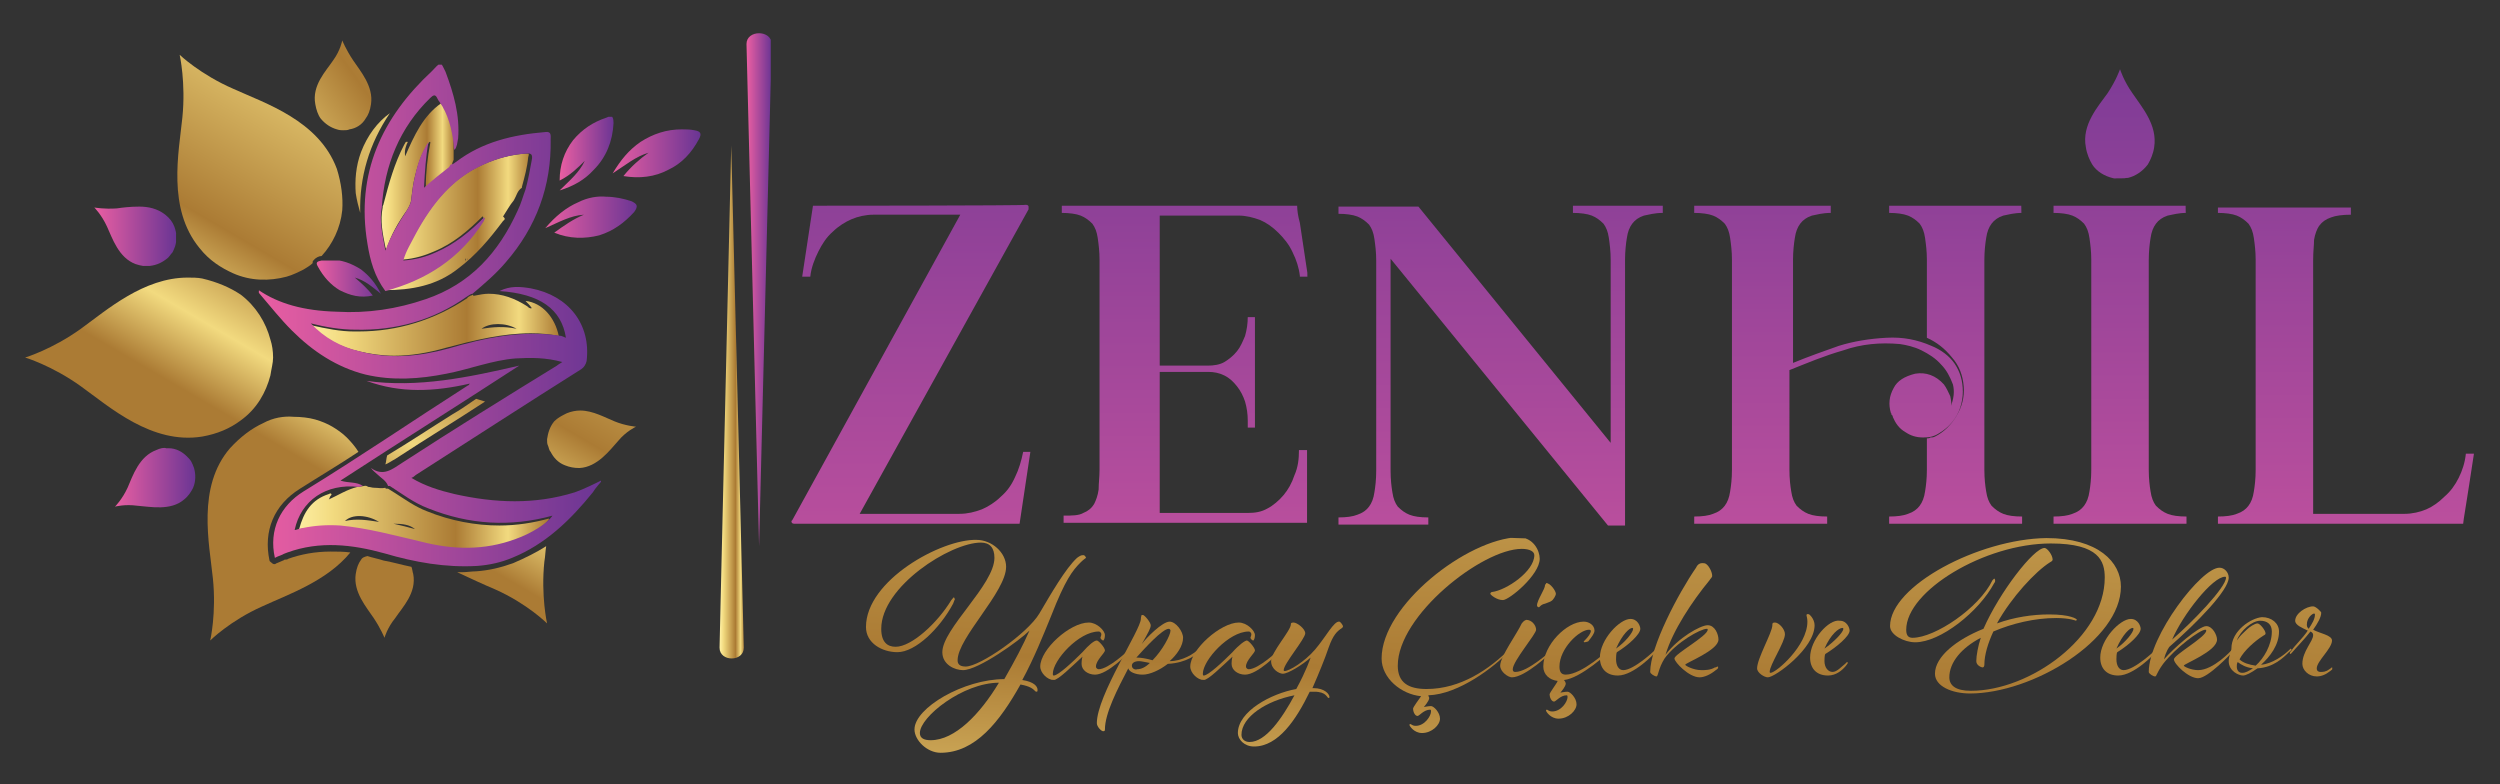 <?xml version="1.0" encoding="utf-8"?>
<!-- Generator: Adobe Illustrator 23.0.0, SVG Export Plug-In . SVG Version: 6.00 Build 0)  -->
<svg version="1.1" id="katman_1" xmlns="http://www.w3.org/2000/svg" xmlns:xlink="http://www.w3.org/1999/xlink" x="0px" y="0px"
	 viewBox="0 0 278.3 87.3" style="enable-background:new 0 0 278.3 87.3;" xml:space="preserve">
<rect x="0" y="0" width="278.3" height="87.3" fill="#333333" stroke="none"/>
<style type="text/css">
	.st0{clip-path:url(#SVGID_2_);fill:url(#SVGID_3_);}
	.st1{clip-path:url(#SVGID_5_);fill:url(#SVGID_6_);}
	.st2{clip-path:url(#SVGID_8_);fill:url(#SVGID_9_);}
	.st3{clip-path:url(#SVGID_11_);fill:url(#SVGID_12_);}
	.st4{clip-path:url(#SVGID_14_);fill:url(#SVGID_15_);}
	.st5{clip-path:url(#SVGID_17_);fill:url(#SVGID_18_);}
	.st6{clip-path:url(#SVGID_20_);fill:url(#SVGID_21_);}
	.st7{clip-path:url(#SVGID_23_);fill:url(#SVGID_24_);}
	.st8{clip-path:url(#SVGID_26_);fill:url(#SVGID_27_);}
	.st9{clip-path:url(#SVGID_29_);fill:url(#SVGID_30_);}
	.st10{clip-path:url(#SVGID_32_);fill:url(#SVGID_33_);}
	.st11{clip-path:url(#SVGID_35_);fill:url(#SVGID_36_);}
	.st12{clip-path:url(#SVGID_38_);fill:url(#SVGID_39_);}
	.st13{clip-path:url(#SVGID_41_);fill:url(#SVGID_42_);}
	.st14{clip-path:url(#SVGID_44_);fill:url(#SVGID_45_);}
	.st15{clip-path:url(#SVGID_47_);fill:url(#SVGID_48_);}
	.st16{clip-path:url(#SVGID_50_);fill:url(#SVGID_51_);}
	.st17{clip-path:url(#SVGID_53_);fill:url(#SVGID_54_);}
	.st18{clip-path:url(#SVGID_56_);fill:url(#SVGID_57_);}
	.st19{clip-path:url(#SVGID_59_);fill:url(#SVGID_60_);}
	.st20{clip-path:url(#SVGID_62_);fill:url(#SVGID_63_);}
	.st21{clip-path:url(#SVGID_65_);fill:url(#SVGID_66_);}
	.st22{clip-path:url(#SVGID_68_);fill:url(#SVGID_69_);}
	.st23{clip-path:url(#SVGID_71_);fill:url(#SVGID_72_);}
	.st24{clip-path:url(#SVGID_74_);fill:url(#SVGID_75_);}
	.st25{clip-path:url(#SVGID_77_);fill:url(#SVGID_78_);}
	.st26{clip-path:url(#SVGID_80_);fill:url(#SVGID_81_);}
	.st27{clip-path:url(#SVGID_83_);fill:url(#SVGID_84_);}
	.st28{clip-path:url(#SVGID_86_);fill:url(#SVGID_87_);}
	.st29{clip-path:url(#SVGID_89_);fill:url(#SVGID_90_);}
	.st30{clip-path:url(#SVGID_92_);fill:url(#SVGID_93_);}
	.st31{clip-path:url(#SVGID_95_);fill:url(#SVGID_96_);}
	.st32{clip-path:url(#SVGID_98_);fill:url(#SVGID_99_);}
	.st33{clip-path:url(#SVGID_101_);fill:url(#SVGID_102_);}
	.st34{clip-path:url(#SVGID_104_);fill:url(#SVGID_105_);}
	.st35{clip-path:url(#SVGID_107_);fill:url(#SVGID_108_);}
	.st36{clip-path:url(#SVGID_110_);fill:url(#SVGID_111_);}
	.st37{clip-path:url(#SVGID_113_);fill:url(#SVGID_114_);}
	.st38{clip-path:url(#SVGID_116_);fill:url(#SVGID_117_);}
	.st39{clip-path:url(#SVGID_119_);fill:url(#SVGID_120_);}
	.st40{clip-path:url(#SVGID_122_);fill:url(#SVGID_123_);}
	.st41{clip-path:url(#SVGID_125_);fill:url(#SVGID_126_);}
	.st42{clip-path:url(#SVGID_128_);fill:url(#SVGID_129_);}
	.st43{clip-path:url(#SVGID_131_);fill:url(#SVGID_132_);}
	.st44{clip-path:url(#SVGID_134_);fill:url(#SVGID_135_);}
	.st45{clip-path:url(#SVGID_137_);fill:url(#SVGID_138_);}
</style>
<g>
	<g>
		<g>
			<defs>
				<path id="SVGID_1_" d="M90.5,22.9l-1.2,7.9h0.9c0.1-1,0.5-2,0.9-2.8c0.4-0.8,0.9-1.6,1.6-2.2c0.6-0.6,1.4-1.1,2.1-1.4
					c0.7-0.3,1.6-0.5,2.4-0.5h9.7L88.2,57.9c-0.1,0.1-0.1,0.1-0.1,0.1c0,0.2,0.1,0.3,0.3,0.3h25.1l1.2-8h-0.8c-0.2,1-0.5,2-0.9,2.8
					c-0.4,0.9-0.9,1.6-1.6,2.2c-0.6,0.6-1.4,1.1-2.1,1.4c-0.8,0.3-1.6,0.5-2.5,0.5H95.7l18.8-33.9c0-0.1,0-0.2,0-0.3
					c0-0.1-0.1-0.2-0.3-0.2C114.2,22.9,90.5,22.9,90.5,22.9z"/>
			</defs>
			<clipPath id="SVGID_2_">
				<use xlink:href="#SVGID_1_"  style="overflow:visible;"/>
			</clipPath>
			
				<linearGradient id="SVGID_3_" gradientUnits="userSpaceOnUse" x1="-122.211" y1="-241.493" x2="-121.845" y2="-241.493" gradientTransform="matrix(-4.536 -293.014 293.014 -4.536 70308.82 -36804.531)">
				<stop  offset="0" style="stop-color:#E95EA2"/>
				<stop  offset="1" style="stop-color:#6A3594"/>
			</linearGradient>
			<polygon class="st0" points="88.1,58.7 87.5,22.9 114.6,22.5 115.2,58.3 			"/>
		</g>
	</g>
	<g>
		<g>
			<defs>
				<path id="SVGID_4_" d="M118.2,22.9v0.8c0.8,0,1.6,0.1,2.1,0.3c0.5,0.2,0.9,0.5,1.3,0.9c0.3,0.4,0.5,0.9,0.6,1.6
					c0.1,0.7,0.2,1.5,0.2,2.4v23.4c0,0.8-0.1,1.5-0.1,2.2c-0.1,0.7-0.3,1.2-0.5,1.6c-0.3,0.5-0.7,0.8-1.2,1
					c-0.5,0.3-1.3,0.3-2.2,0.3v0.8h27.1v-8.1h-0.9c0,1-0.1,1.9-0.5,2.8c-0.3,0.9-0.7,1.6-1.2,2.2c-0.5,0.6-1.2,1.2-1.8,1.5
					c-0.7,0.4-1.4,0.5-2.2,0.5h-9.8V41.4h5.4c0.6,0,1.2,0.1,1.8,0.4s1,0.7,1.4,1.2c0.4,0.5,0.7,1.1,0.9,1.7c0.2,0.7,0.3,1.4,0.3,2.1
					v0.8h0.8V35.3h-0.8c0,0.7-0.1,1.4-0.3,2.1c-0.3,0.7-0.5,1.2-0.9,1.7c-0.4,0.5-0.9,0.9-1.4,1.2c-0.5,0.3-1.2,0.4-1.8,0.4h-5.4V24
					h8.8c0.8,0,1.6,0.2,2.4,0.5c0.7,0.3,1.4,0.8,2,1.4c0.6,0.6,1.2,1.3,1.6,2.2c0.4,0.8,0.7,1.7,0.8,2.6v0.1h0.9l-0.9-6
					c-0.2-0.7-0.3-1.4-0.3-1.9L118.2,22.9L118.2,22.9z"/>
			</defs>
			<clipPath id="SVGID_5_">
				<use xlink:href="#SVGID_4_"  style="overflow:visible;"/>
			</clipPath>
			
				<linearGradient id="SVGID_6_" gradientUnits="userSpaceOnUse" x1="-122.211" y1="-241.674" x2="-121.845" y2="-241.674" gradientTransform="matrix(-4.536 -293.014 293.014 -4.536 70392.289 -36805.824)">
				<stop  offset="0" style="stop-color:#E95EA2"/>
				<stop  offset="1" style="stop-color:#6A3594"/>
			</linearGradient>
			<polygon class="st1" points="118.2,58.7 117.7,22.9 145.4,22.5 146,58.3 			"/>
		</g>
	</g>
	<g>
		<g>
			<defs>
				<path id="SVGID_7_" d="M175.1,22.9v0.8c0.8,0,1.6,0.1,2.1,0.3c0.5,0.2,0.9,0.5,1.3,0.9c0.3,0.4,0.5,0.9,0.6,1.6
					c0.1,0.7,0.2,1.5,0.2,2.4v20.4L157.9,23H149v0.8c0.8,0,1.6,0.1,2.1,0.3c0.5,0.2,0.9,0.5,1.3,0.9c0.3,0.4,0.5,0.9,0.6,1.6
					c0.1,0.7,0.2,1.5,0.2,2.4v23.4c0,1-0.1,1.8-0.2,2.4c-0.1,0.7-0.3,1.2-0.6,1.6c-0.3,0.4-0.7,0.7-1.3,0.9
					c-0.5,0.2-1.2,0.3-2.1,0.3v0.8h10v-0.8c-0.9,0-1.6-0.1-2.1-0.3c-0.5-0.2-0.9-0.5-1.3-0.9c-0.3-0.4-0.5-0.9-0.6-1.6
					c-0.1-0.6-0.2-1.4-0.2-2.4V28.8l24.2,29.7h1.9V28.9c0-0.9,0.1-1.8,0.2-2.4c0.1-0.7,0.3-1.2,0.6-1.6c0.3-0.4,0.7-0.7,1.3-0.9
					c0.5-0.1,1.2-0.3,2.1-0.3v-0.8L175.1,22.9L175.1,22.9z"/>
			</defs>
			<clipPath id="SVGID_8_">
				<use xlink:href="#SVGID_7_"  style="overflow:visible;"/>
			</clipPath>
			
				<linearGradient id="SVGID_9_" gradientUnits="userSpaceOnUse" x1="-122.211" y1="-241.883" x2="-121.845" y2="-241.883" gradientTransform="matrix(-4.536 -293.014 293.014 -4.536 70488.688 -36807.316)">
				<stop  offset="0" style="stop-color:#E95EA2"/>
				<stop  offset="1" style="stop-color:#6A3594"/>
			</linearGradient>
			<polygon class="st2" points="149,59 148.5,22.9 185.1,22.4 185.6,58.5 			"/>
		</g>
	</g>
	<g>
		<g>
			<defs>
				<path id="SVGID_10_" d="M188.6,22.9v0.8c0.8,0,1.6,0.1,2.1,0.3c0.5,0.2,0.9,0.5,1.3,0.9c0.3,0.4,0.5,0.9,0.6,1.6
					c0.1,0.7,0.2,1.5,0.2,2.4v23.4c0,1-0.1,1.8-0.2,2.4c-0.1,0.7-0.3,1.2-0.6,1.6c-0.3,0.4-0.7,0.7-1.3,0.9
					c-0.5,0.2-1.2,0.3-2.1,0.3v0.8h14.8v-0.8c-0.9,0-1.6-0.1-2.1-0.3s-0.9-0.5-1.3-0.9c-0.3-0.4-0.5-0.9-0.6-1.6
					c-0.1-0.6-0.2-1.4-0.2-2.4V41.2c2-0.8,3.9-1.6,6-2.2c2-0.7,4.1-0.9,6.3-0.7c0.7,0.1,1.6,0.3,2.4,0.7s1.6,0.9,2.2,1.6
					c0.6,0.6,1,1.4,1.3,2.2c0.2,0.8,0.1,1.6-0.3,2.6c0.2-0.4,0.1-0.8,0-1.3c-0.2-0.4-0.4-0.9-0.7-1.3c-0.9-1-2-1.4-3.2-1.2
					c-1.2,0.3-2,0.8-2.4,1.6c-0.5,0.9-0.6,1.8-0.3,2.8l0.1,0.1c-0.1,0.1-0.1,0.1,0,0.1l0.1,0.1v0.1c0.3,0.7,0.7,1.3,1.4,1.7
					c0.6,0.4,1.2,0.6,2,0.6c0.7,0,1.2-0.1,1.8-0.5c0.5-0.3,1-0.7,1.4-1.2c0.4-0.5,0.7-1,0.9-1.6c0.2-0.6,0.3-1.2,0.3-1.8
					c0-1.2-0.3-2.2-0.9-3.1s-1.6-1.6-2.6-2c-1.6-0.7-3.2-1-5-0.9c-1.9,0.1-3.7,0.4-5.3,0.9c-1.7,0.6-3.4,1.2-5.1,1.9V28.9
					c0-0.9,0.1-1.8,0.2-2.4c0.1-0.7,0.3-1.2,0.6-1.6c0.3-0.4,0.7-0.7,1.3-0.9c0.5-0.1,1.2-0.3,2.1-0.3v-0.8L188.6,22.9L188.6,22.9z
					 M210.3,22.9v0.8c0.8,0,1.6,0.1,2.1,0.3c0.5,0.2,0.9,0.5,1.3,0.9c0.3,0.4,0.5,0.9,0.6,1.6c0.1,0.7,0.2,1.5,0.2,2.4v8.7
					c1.1,0.5,2,1.2,2.8,2.2c0.8,0.9,1.2,2,1.3,3.2s-0.2,2.3-0.8,3.3c-0.6,1-1.4,1.8-2.4,2.3c-0.2,0.1-0.3,0.1-0.5,0.1
					c-0.1,0.1-0.3,0.1-0.4,0.1v3.5c0,1-0.1,1.8-0.2,2.4c-0.1,0.7-0.3,1.2-0.6,1.6c-0.3,0.4-0.7,0.7-1.3,0.9
					c-0.5,0.2-1.2,0.3-2.1,0.3v0.8h14.8v-0.8c-0.9,0-1.6-0.1-2.1-0.3c-0.5-0.2-0.9-0.5-1.3-0.9c-0.3-0.4-0.5-0.9-0.6-1.6
					c-0.1-0.6-0.2-1.4-0.2-2.4V28.9c0-0.9,0.1-1.8,0.2-2.4c0.1-0.7,0.3-1.2,0.6-1.6c0.3-0.4,0.7-0.7,1.3-0.9
					c0.5-0.1,1.2-0.3,2.1-0.3v-0.8L210.3,22.9L210.3,22.9z"/>
			</defs>
			<clipPath id="SVGID_11_">
				<use xlink:href="#SVGID_10_"  style="overflow:visible;"/>
			</clipPath>
			
				<linearGradient id="SVGID_12_" gradientUnits="userSpaceOnUse" x1="-122.211" y1="-242.119" x2="-121.845" y2="-242.119" gradientTransform="matrix(-4.536 -293.014 293.014 -4.536 70597.516 -36809.004)">
				<stop  offset="0" style="stop-color:#E95EA2"/>
				<stop  offset="1" style="stop-color:#6A3594"/>
			</linearGradient>
			<polygon class="st3" points="188.6,58.8 188,22.9 225,22.4 225.6,58.3 			"/>
		</g>
	</g>
	<g>
		<g>
			<defs>
				<path id="SVGID_13_" d="M228.6,22.9v0.8c0.8,0,1.6,0.1,2.1,0.3c0.5,0.2,0.9,0.5,1.3,0.9c0.3,0.4,0.5,0.9,0.6,1.6
					c0.1,0.7,0.2,1.5,0.2,2.4v23.4c0,1-0.1,1.8-0.2,2.4c-0.1,0.7-0.3,1.2-0.6,1.6c-0.3,0.4-0.7,0.7-1.3,0.9
					c-0.5,0.2-1.2,0.3-2.1,0.3v0.8h14.8v-0.8c-0.9,0-1.6-0.1-2.1-0.3c-0.5-0.2-0.9-0.5-1.3-0.9c-0.3-0.4-0.5-0.9-0.6-1.6
					c-0.1-0.6-0.2-1.4-0.2-2.4V28.9c0-0.9,0.1-1.8,0.2-2.4c0.1-0.7,0.3-1.2,0.6-1.6c0.3-0.4,0.7-0.7,1.3-0.9
					c0.5-0.1,1.2-0.3,2.1-0.3v-0.8L228.6,22.9L228.6,22.9z"/>
			</defs>
			<clipPath id="SVGID_14_">
				<use xlink:href="#SVGID_13_"  style="overflow:visible;"/>
			</clipPath>
			
				<linearGradient id="SVGID_15_" gradientUnits="userSpaceOnUse" x1="-122.211" y1="-242.291" x2="-121.845" y2="-242.291" gradientTransform="matrix(-4.536 -293.014 293.014 -4.536 70677.25 -36810.234)">
				<stop  offset="0" style="stop-color:#E95EA2"/>
				<stop  offset="1" style="stop-color:#6A3594"/>
			</linearGradient>
			<polygon class="st4" points="228.6,58.5 228.1,22.9 243.3,22.7 243.9,58.3 			"/>
		</g>
	</g>
	<g>
		<g>
			<defs>
				<path id="SVGID_16_" d="M246.9,22.9v0.8c0.8,0,1.6,0.1,2.1,0.3s0.9,0.5,1.3,0.9c0.3,0.4,0.5,0.9,0.6,1.6
					c0.1,0.7,0.2,1.5,0.2,2.4v23.4c0,1-0.1,1.8-0.2,2.4c-0.1,0.7-0.3,1.2-0.6,1.6c-0.3,0.4-0.7,0.7-1.3,0.9
					c-0.5,0.2-1.2,0.3-2.1,0.3v0.8h27.2h0.1c0-0.1,0.1-0.8,0.3-2c0.2-1.2,0.5-3.2,0.9-5.8h-0.9v0c-0.1,1-0.4,1.9-0.8,2.7
					c-0.4,0.8-0.9,1.5-1.6,2.1c-0.6,0.6-1.3,1.1-2,1.4c-0.7,0.3-1.6,0.5-2.4,0.5h-10.2V28.9c0-0.9,0.1-1.6,0.1-2.2
					c0.1-0.6,0.3-1.2,0.6-1.6c0.3-0.4,0.7-0.7,1.3-0.9c0.5-0.2,1.3-0.3,2.2-0.3v-0.8H246.9z"/>
			</defs>
			<clipPath id="SVGID_17_">
				<use xlink:href="#SVGID_16_"  style="overflow:visible;"/>
			</clipPath>
			
				<linearGradient id="SVGID_18_" gradientUnits="userSpaceOnUse" x1="-122.211" y1="-242.438" x2="-121.845" y2="-242.438" gradientTransform="matrix(-4.536 -293.014 293.014 -4.536 70745.484 -36811.293)">
				<stop  offset="0" style="stop-color:#E95EA2"/>
				<stop  offset="1" style="stop-color:#6A3594"/>
			</linearGradient>
			<polygon class="st5" points="246.9,58.7 246.4,22.9 275.4,22.5 275.9,58.3 			"/>
		</g>
	</g>
	<g>
		<g>
			<defs>
				<path id="SVGID_19_" d="M234.6,10.4c-1,1.4-2.9,3.5-2.4,6c0.1,0.7,0.4,1.4,0.7,1.9c0.5,0.8,1.4,1.3,2.2,1.5l0,0
					c0.3,0.1,0.6,0.1,0.9,0.1c0.3,0,0.6-0.1,0.9-0.1l0,0c0.8-0.2,1.6-0.7,2.2-1.5c0.3-0.5,0.6-1.2,0.7-1.9c0.4-2.5-1.4-4.5-2.4-6
					c-1-1.4-1.4-2.7-1.4-2.7S235.6,8.9,234.6,10.4"/>
			</defs>
			<clipPath id="SVGID_20_">
				<use xlink:href="#SVGID_19_"  style="overflow:visible;"/>
			</clipPath>
			
				<linearGradient id="SVGID_21_" gradientUnits="userSpaceOnUse" x1="-122.211" y1="-242.293" x2="-121.845" y2="-242.293" gradientTransform="matrix(-4.536 -293.014 293.014 -4.536 70678.305 -36810.254)">
				<stop  offset="0" style="stop-color:#E95EA2"/>
				<stop  offset="1" style="stop-color:#6A3594"/>
			</linearGradient>
			<polygon class="st6" points="231.7,19.9 231.5,7.6 240.3,7.5 240.5,19.8 			"/>
		</g>
	</g>
	<g>
		<g>
			<defs>
				<path id="SVGID_22_" d="M35.8,29c-0.5,0.1-0.7,0.2-0.4,0.7c0.6,1.1,1.4,2,2.4,2.6c1.2,0.6,2.3,0.9,3.7,0.6c-0.6-0.8-1.3-1.4-2-2
					c1.1,0.3,1.9,1,2.9,1.8c-0.6-1.2-1.3-2-2.2-2.7c-1.1-0.7-2.2-1.1-3.5-1.1C36.4,29,36.1,29,35.8,29"/>
			</defs>
			<clipPath id="SVGID_23_">
				<use xlink:href="#SVGID_22_"  style="overflow:visible;"/>
			</clipPath>
			
				<linearGradient id="SVGID_24_" gradientUnits="userSpaceOnUse" x1="-121.427" y1="-239.221" x2="-121.062" y2="-239.221" gradientTransform="matrix(19.468 0 0 19.468 2399.273 4688.308)">
				<stop  offset="0" style="stop-color:#E95EA2"/>
				<stop  offset="1" style="stop-color:#6A3594"/>
			</linearGradient>
			<rect x="35.1" y="29" class="st7" width="7.3" height="4.2"/>
		</g>
	</g>
	<g>
		<g>
			<defs>
				<path id="SVGID_25_" d="M64.4,22.5c-1.4,0.6-2.6,1.6-3.7,2.9c1.6-0.7,2.8-1.4,4.3-1.5c-1.2,0.5-2.2,1.2-3.3,2
					c1.7,0.7,3.4,0.7,5,0.3c1.6-0.5,2.8-1.4,3.9-2.6c0.5-0.7,0.3-0.9-0.3-1.2c-0.9-0.3-1.9-0.5-2.8-0.5C66.5,21.8,65.4,22,64.4,22.5
					"/>
			</defs>
			<clipPath id="SVGID_26_">
				<use xlink:href="#SVGID_25_"  style="overflow:visible;"/>
			</clipPath>
			
				<linearGradient id="SVGID_27_" gradientUnits="userSpaceOnUse" x1="-123.313" y1="-239.42" x2="-122.947" y2="-239.42" gradientTransform="matrix(28.453 0 0 28.453 3569.29 6836.446)">
				<stop  offset="0" style="stop-color:#E95EA2"/>
				<stop  offset="1" style="stop-color:#6A3594"/>
			</linearGradient>
			<rect x="60.7" y="21.8" class="st8" width="10.7" height="4.8"/>
		</g>
	</g>
	<g>
		<g>
			<defs>
				<path id="SVGID_28_" d="M71.3,15.8c-1.3,0.9-2.2,2-3.1,3.5c1.4-0.9,2.6-1.9,4-2.3c-1,0.7-2,1.6-2.8,2.6c1.8,0.3,3.5,0.1,5-0.7
					c1.5-0.7,2.6-1.9,3.4-3.4c0.4-0.7,0.1-0.9-0.5-1c-0.5-0.1-0.9-0.1-1.4-0.1C74.2,14.4,72.7,14.9,71.3,15.8"/>
			</defs>
			<clipPath id="SVGID_29_">
				<use xlink:href="#SVGID_28_"  style="overflow:visible;"/>
			</clipPath>
			
				<linearGradient id="SVGID_30_" gradientUnits="userSpaceOnUse" x1="-123.852" y1="-238.849" x2="-123.487" y2="-238.849" gradientTransform="matrix(26.695 0 0 26.695 3374.396 6393.356)">
				<stop  offset="0" style="stop-color:#E95EA2"/>
				<stop  offset="1" style="stop-color:#6A3594"/>
			</linearGradient>
			<rect x="68.1" y="14.4" class="st9" width="10" height="5.6"/>
		</g>
	</g>
	<g>
		<g>
			<defs>
				<path id="SVGID_31_" d="M67.5,13.1c-1.5,0.5-2.7,1.3-3.7,2.5c-1,1.3-1.5,2.8-1.5,4.5c1.2-0.6,2-1.4,2.8-2.2
					c-0.6,1.3-1.7,2.2-2.8,3.3c1.6-0.5,2.8-1.2,3.8-2.3c1.4-1.4,2.1-3.2,2.2-5.2c0-0.5-0.1-0.8-0.4-0.8C67.8,13,67.7,13,67.5,13.1"
					/>
			</defs>
			<clipPath id="SVGID_32_">
				<use xlink:href="#SVGID_31_"  style="overflow:visible;"/>
			</clipPath>
			
				<linearGradient id="SVGID_33_" gradientUnits="userSpaceOnUse" x1="-124.07" y1="-237.429" x2="-123.705" y2="-237.429" gradientTransform="matrix(16.552 0 0 16.552 2115.956 3947.197)">
				<stop  offset="0" style="stop-color:#E95EA2"/>
				<stop  offset="1" style="stop-color:#6A3594"/>
			</linearGradient>
			<rect x="62.2" y="13" class="st10" width="6.1" height="8.3"/>
		</g>
	</g>
	<g>
		<g>
			<defs>
				<path id="SVGID_34_" d="M45.1,17.4c-0.1-0.7,0.1-1.2,0.3-1.6c-0.3-0.1-0.3,0.2-0.4,0.3c-1.1,2.1-1.7,4.3-2.3,6.6
					c0,0.1-0.1,0.2-0.1,0.3c0,0.1,0,0.1,0,0.1c-0.3,1.5,0,2.9,0.3,4.4l0.1,0.3c0.5-1.6,1.3-3,2.3-4.4c0.3-0.5,0.5-0.9,0.5-1.4
					c0.1-0.8,0.2-1.6,0.4-2.4c0.3-1.2,0.7-2.6,1.6-3.8c0,0,0,0,0.1,0l0,0c0,0,0,0,0,0.1c-0.3,1.6-0.5,3.2-0.5,5
					c0.9-0.9,1.8-1.6,2.7-2.2l0.1-0.2c0,0,0,0,0.1,0c0-0.6,0.5-1,0.5-1.6l0,0c-0.1-0.1-0.1-0.3-0.1-0.5c0-0.1,0-0.1,0-0.2
					c-0.2-1.6-0.5-3.3-1.6-4.7C47.1,12.9,46.1,15.1,45.1,17.4"/>
			</defs>
			<clipPath id="SVGID_35_">
				<use xlink:href="#SVGID_34_"  style="overflow:visible;"/>
			</clipPath>
			
				<linearGradient id="SVGID_36_" gradientUnits="userSpaceOnUse" x1="-122.119" y1="-238.598" x2="-121.753" y2="-238.598" gradientTransform="matrix(22.414 0 0 22.414 2779.523 5367.454)">
				<stop  offset="0" style="stop-color:#FDEEA1"/>
				<stop  offset="0.14" style="stop-color:#F2DA7F"/>
				<stop  offset="0.63" style="stop-color:#AB7B34"/>
				<stop  offset="0.84" style="stop-color:#F2DA7F"/>
				<stop  offset="1" style="stop-color:#AB7B34"/>
			</linearGradient>
			<rect x="42.2" y="11.4" class="st11" width="8.3" height="16.4"/>
		</g>
	</g>
	<g>
		<g>
			<defs>
				<path id="SVGID_37_" d="M43.8,58.3c1,0,1.8,0.1,2.4,0.6C45.5,58.7,44.7,58.5,43.8,58.3 M42.2,58.1c-1.3-0.2-2.5-0.4-3.8-0.1
					C39.2,57.2,40.9,57.3,42.2,58.1 M40.5,54.1L40.5,54.1C40.5,54.1,40.4,54.1,40.5,54.1l-0.6,0.1c-0.1,0-0.1,0-0.1,0
					c-1.2,0.3-2.1,0.9-3.2,1.4c0.1-0.1,0.1-0.3,0.2-0.4c0.1-0.1,0.1-0.1,0.1-0.2c-0.1-0.1-0.1-0.1-0.3,0c-1.9,0.6-2.8,2-3.3,3.9
					c1.3-0.2,2.3-0.3,3.3-0.3c0.3,0,0.7,0,1.1,0.1c3,0.2,5.8,0.9,9,1.8c1.8,0.5,3.5,0.7,5.1,0.7c1.8,0,3.7-0.3,5.4-0.9
					s3.4-1.7,4-2.6c-1.8,0.5-3.7,0.8-5.6,0.8c-2.6,0-5.4-0.5-8.1-1.6c-1.3-0.5-2.4-1.3-3.5-2c-0.3-0.2-0.5-0.3-0.8-0.5H43
					c0,0-0.1,0-0.1-0.1c-0.4,0.1-0.8,0-1.2,0c-0.3,0-0.5-0.1-0.7-0.1C40.7,54,40.6,54.1,40.5,54.1"/>
			</defs>
			<clipPath id="SVGID_38_">
				<use xlink:href="#SVGID_37_"  style="overflow:visible;"/>
			</clipPath>
			
				<linearGradient id="SVGID_39_" gradientUnits="userSpaceOnUse" x1="-122.178" y1="-241.279" x2="-121.813" y2="-241.279" gradientTransform="matrix(76.158 0 0 76.158 9338.074 18432.725)">
				<stop  offset="0" style="stop-color:#FDEEA1"/>
				<stop  offset="0.14" style="stop-color:#F2DA7F"/>
				<stop  offset="0.63" style="stop-color:#AB7B34"/>
				<stop  offset="0.84" style="stop-color:#F2DA7F"/>
				<stop  offset="1" style="stop-color:#AB7B34"/>
			</linearGradient>
			<rect x="33.3" y="54" class="st12" width="27.8" height="7"/>
		</g>
	</g>
	<g>
		<g>
			<defs>
				<path id="SVGID_40_" d="M51.4,29.2c-0.1,0-0.1,0-0.1,0.1C51.3,29.2,51.4,29.2,51.4,29.2 M51.5,29c-0.1,0-0.1,0.1-0.1,0.1l0,0
					C51.4,29.1,51.5,29,51.5,29 M51.7,29L51.7,29L51.7,29L51.7,29 M51.9,28.8c-0.1,0.1-0.1,0.1-0.1,0.3l0,0
					C51.7,28.8,51.8,28.8,51.9,28.8 M52.1,28.7L52.1,28.7c0,0.2-0.1,0.2-0.2,0.3C52,28.9,52.1,28.8,52.1,28.7 M52.1,28.7
					c0.1,0,0.1,0,0.1,0C52.1,28.7,52.1,28.7,52.1,28.7L52.1,28.7 M52.5,28.4c-0.1,0-0.1,0-0.1,0C52.5,28.4,52.5,28.4,52.5,28.4
					 M52.6,28.2c-0.1,0-0.1,0.1-0.1,0.1l0,0C52.5,28.3,52.5,28.2,52.6,28.2 M52.7,28.2C52.7,28.2,52.6,28.2,52.7,28.2
					C52.6,28.2,52.7,28.2,52.7,28.2 M52.8,28.1C52.8,28.1,52.7,28.1,52.8,28.1C52.7,28.1,52.7,28.1,52.8,28.1 M52.7,28.1L52.7,28.1
					C52.7,28.1,52.7,28.1,52.7,28.1 M56.3,24.3C56.3,24.3,56.3,24.3,56.3,24.3C56.3,24.3,56.3,24.3,56.3,24.3 M58.5,17.1
					c-1.6,0.1-3.1,0.5-4.7,1.2c-3.9,1.7-6.1,5-7.6,7.7c-0.5,0.9-1,1.8-1.4,2.9c1.4-0.1,2.6-0.5,3.5-0.9c2.2-0.9,3.9-2.4,5.4-3.9l0,0
					l0,0c0.1,0,0.1,0.1,0.1,0.1v0.1c0,0.1-0.1,0.1-0.1,0.1c-0.1,0.1-0.1,0.2-0.1,0.3c-2.4,3.9-5.9,6.3-10.8,7.6c3,0,5.8-0.5,8.2-2.4
					c2-1.5,3.5-3.3,5-5.3c0.1-0.1,0.3-0.2,0.1-0.4c-0.1-0.1-0.1-0.1-0.1-0.1c0.4-0.6,0.7-1.2,1.2-1.8c0.3-0.5,0.4-1.1,0.9-1.4v-0.1
					c0.3-1.1,0.6-2.2,0.7-3.3c0.1-0.3,0.1-0.5-0.1-0.5c-0.1-0.1-0.2-0.1-0.4-0.1C58.6,17.1,58.5,17.1,58.5,17.1"/>
			</defs>
			<clipPath id="SVGID_41_">
				<use xlink:href="#SVGID_40_"  style="overflow:visible;"/>
			</clipPath>
			
				<linearGradient id="SVGID_42_" gradientUnits="userSpaceOnUse" x1="-122.328" y1="-240.061" x2="-121.962" y2="-240.061" gradientTransform="matrix(43.952 0 0 43.952 5419.61 10575.927)">
				<stop  offset="0" style="stop-color:#FDEEA1"/>
				<stop  offset="0.14" style="stop-color:#F2DA7F"/>
				<stop  offset="0.63" style="stop-color:#AB7B34"/>
				<stop  offset="0.84" style="stop-color:#F2DA7F"/>
				<stop  offset="1" style="stop-color:#AB7B34"/>
			</linearGradient>
			<rect x="43" y="17.1" class="st13" width="16.1" height="15.3"/>
		</g>
	</g>
	<g>
		<g>
			<defs>
				<path id="SVGID_43_" d="M57.5,36.6c-1.4-0.3-2.6-0.2-3.9,0C54.5,35.9,56.3,35.9,57.5,36.6 M52.9,32.9c-0.1,0-0.2,0.1-0.3-0.1
					c-0.1,0.1-0.1,0.1-0.2,0.1c-0.1,0.1-0.3,0.1-0.4,0.3c-3.6,2.4-7.7,3.7-12.1,3.7c-0.2,0-0.3,0-0.5,0c-1.5,0-3-0.3-4.8-0.7
					c1.4,1.4,3.1,2.4,5.3,2.9c1.3,0.3,2.6,0.5,4,0.5c1.8,0,3.7-0.3,5.8-0.9c3-0.8,6.2-1.6,9.4-1.6c1.1,0,2.1,0.1,3.1,0.3
					c-0.4-2-1.8-3.7-3.7-3.9c0.3,0.3,0.5,0.5,0.7,0.8c-0.2,0.1-0.4-0.1-0.5-0.2c-1.4-0.9-2.8-1.4-4.3-1.4
					C53.9,32.7,53.4,32.8,52.9,32.9"/>
			</defs>
			<clipPath id="SVGID_44_">
				<use xlink:href="#SVGID_43_"  style="overflow:visible;"/>
			</clipPath>
			
				<linearGradient id="SVGID_45_" gradientUnits="userSpaceOnUse" x1="-122.205" y1="-240.792" x2="-121.839" y2="-240.792" gradientTransform="matrix(75.998 0 0 75.998 9321.768 18335.828)">
				<stop  offset="0" style="stop-color:#FDEEA1"/>
				<stop  offset="0.14" style="stop-color:#F2DA7F"/>
				<stop  offset="0.63" style="stop-color:#AB7B34"/>
				<stop  offset="0.84" style="stop-color:#F2DA7F"/>
				<stop  offset="1" style="stop-color:#AB7B34"/>
			</linearGradient>
			<rect x="34.5" y="32.7" class="st14" width="27.8" height="6.9"/>
		</g>
	</g>
	<g>
		<g>
			<defs>
				<path id="SVGID_46_" d="M40.2,16.9c-0.6,1.6-0.7,3.2-0.6,4.6l0,0c0.1,0.7,0.3,1.5,0.5,2.2c-0.1-4,1-7.7,3.3-11.1
					C42,13.6,40.9,15.1,40.2,16.9"/>
			</defs>
			<clipPath id="SVGID_47_">
				<use xlink:href="#SVGID_46_"  style="overflow:visible;"/>
			</clipPath>
			
				<linearGradient id="SVGID_48_" gradientUnits="userSpaceOnUse" x1="-121.934" y1="-241.474" x2="-121.569" y2="-241.474" gradientTransform="matrix(-66.296 113.283 -113.283 -66.296 -35389.465 -2190.976)">
				<stop  offset="0" style="stop-color:#FDEEA1"/>
				<stop  offset="0.14" style="stop-color:#F2DA7F"/>
				<stop  offset="0.63" style="stop-color:#AB7B34"/>
				<stop  offset="0.84" style="stop-color:#F2DA7F"/>
				<stop  offset="1" style="stop-color:#AB7B34"/>
			</linearGradient>
			<polygon class="st15" points="48.3,15.3 42.4,25.4 34.6,20.8 40.5,10.8 			"/>
		</g>
	</g>
	<g>
		<g>
			<defs>
				<path id="SVGID_49_" d="M50.4,46.1c-2.4,1.5-4.8,3.1-7.3,4.6c-0.1,0.3-0.1,0.7-0.2,1c0.3-0.1,0.7-0.4,1.1-0.6
					c0.1-0.1,0.2-0.1,0.3-0.2c3.2-2.1,6.5-4.1,9.7-6.2c-0.3-0.1-0.7-0.2-1-0.3C52.1,45,51.3,45.6,50.4,46.1"/>
			</defs>
			<clipPath id="SVGID_50_">
				<use xlink:href="#SVGID_49_"  style="overflow:visible;"/>
			</clipPath>
			
				<linearGradient id="SVGID_51_" gradientUnits="userSpaceOnUse" x1="-121.934" y1="-241.193" x2="-121.569" y2="-241.193" gradientTransform="matrix(-66.296 113.283 -113.283 -66.296 -35339.27 -2161.6)">
				<stop  offset="0" style="stop-color:#FDEEA1"/>
				<stop  offset="0.14" style="stop-color:#F2DA7F"/>
				<stop  offset="0.63" style="stop-color:#AB7B34"/>
				<stop  offset="0.84" style="stop-color:#F2DA7F"/>
				<stop  offset="1" style="stop-color:#AB7B34"/>
			</linearGradient>
			<polygon class="st16" points="57.2,46.3 51.2,56.6 39.8,49.9 45.7,39.7 			"/>
		</g>
	</g>
	<g>
		<g>
			<defs>
				<path id="SVGID_52_" d="M57.1,62.7c-1.4,0.5-2.7,0.8-4.1,0.9c-0.5,0-1,0.1-1.6,0.1c-0.2,0-0.4,0-0.5,0c1.5,0.7,3,1.4,4.2,1.9
					c3.6,1.6,5.8,3.8,5.8,3.8s-0.7-3.1-0.3-6.9c0.1-0.5,0.1-1.1,0.2-1.7C59.7,61.5,58.5,62.1,57.1,62.7"/>
			</defs>
			<clipPath id="SVGID_53_">
				<use xlink:href="#SVGID_52_"  style="overflow:visible;"/>
			</clipPath>
			
				<linearGradient id="SVGID_54_" gradientUnits="userSpaceOnUse" x1="-121.934" y1="-240.978" x2="-121.569" y2="-240.978" gradientTransform="matrix(-66.296 113.283 -113.283 -66.296 -35301.98 -2139.777)">
				<stop  offset="0" style="stop-color:#FDEEA1"/>
				<stop  offset="0.14" style="stop-color:#F2DA7F"/>
				<stop  offset="0.63" style="stop-color:#AB7B34"/>
				<stop  offset="0.84" style="stop-color:#F2DA7F"/>
				<stop  offset="1" style="stop-color:#AB7B34"/>
			</linearGradient>
			<polygon class="st17" points="64.7,62.9 58.4,73.7 47.1,67.2 53.4,56.3 			"/>
		</g>
	</g>
	<g>
		<g>
			<defs>
				<path id="SVGID_55_" d="M40.2,62.3L40.2,62.3c-0.3,0.4-0.5,0.9-0.6,1.6c-0.3,2,1.2,3.7,2,4.9c0.8,1.2,1.2,2.2,1.2,2.2
					s0.3-1.1,1.2-2.2c0.8-1.2,2.4-2.8,2-4.9c-0.1-0.3-0.1-0.6-0.2-0.8c-1-0.2-2-0.5-3.1-0.7c-0.6-0.2-1.2-0.3-1.8-0.5
					C40.5,62,40.3,62.1,40.2,62.3"/>
			</defs>
			<clipPath id="SVGID_56_">
				<use xlink:href="#SVGID_55_"  style="overflow:visible;"/>
			</clipPath>
			
				<linearGradient id="SVGID_57_" gradientUnits="userSpaceOnUse" x1="-121.934" y1="-241.154" x2="-121.569" y2="-241.154" gradientTransform="matrix(-66.296 113.283 -113.283 -66.296 -35331.188 -2156.869)">
				<stop  offset="0" style="stop-color:#FDEEA1"/>
				<stop  offset="0.14" style="stop-color:#F2DA7F"/>
				<stop  offset="0.63" style="stop-color:#AB7B34"/>
				<stop  offset="0.84" style="stop-color:#F2DA7F"/>
				<stop  offset="1" style="stop-color:#AB7B34"/>
			</linearGradient>
			<polygon class="st18" points="50.2,64.2 44.5,74.1 35.2,68.7 41,58.8 			"/>
		</g>
	</g>
	<g>
		<g>
			<defs>
				<path id="SVGID_58_" d="M63.1,46c-0.6,0.3-1,0.5-1.4,0.9c-0.5,0.6-0.7,1.3-0.8,2l0,0c0,0.3,0,0.5,0.1,0.7
					c0.1,0.2,0.1,0.5,0.3,0.7l0,0c0.3,0.6,0.8,1.2,1.6,1.5c0.5,0.2,1,0.3,1.6,0.3c2-0.1,3.4-2,4.3-3c0.9-1.1,2-1.6,2-1.6
					s-1.2-0.1-2.4-0.6c-1-0.4-2.4-1.2-3.8-1.2C64.1,45.7,63.6,45.8,63.1,46"/>
			</defs>
			<clipPath id="SVGID_59_">
				<use xlink:href="#SVGID_58_"  style="overflow:visible;"/>
			</clipPath>
			
				<linearGradient id="SVGID_60_" gradientUnits="userSpaceOnUse" x1="-121.934" y1="-240.999" x2="-121.569" y2="-240.999" gradientTransform="matrix(-66.296 113.283 -113.283 -66.296 -35303.898 -2140.898)">
				<stop  offset="0" style="stop-color:#FDEEA1"/>
				<stop  offset="0.14" style="stop-color:#F2DA7F"/>
				<stop  offset="0.63" style="stop-color:#AB7B34"/>
				<stop  offset="0.84" style="stop-color:#F2DA7F"/>
				<stop  offset="1" style="stop-color:#AB7B34"/>
			</linearGradient>
			<polygon class="st19" points="73.6,47.4 68.3,56.4 58.2,50.5 63.5,41.4 			"/>
		</g>
	</g>
	<g>
		<g>
			<defs>
				<path id="SVGID_61_" d="M29.3,47.1c-1.3,0.6-2.5,1.5-3.7,2.8c-3.7,4.3-2.3,10.6-1.9,14.5c0.4,3.9-0.3,6.9-0.3,6.9
					s2.2-2.2,5.8-3.8c2.8-1.3,7.2-2.8,9.8-6c-0.7-0.1-1.5-0.1-2.2-0.1c-1.7,0-3.3,0.3-4.7,0.8c-0.1,0.1-0.3,0.1-0.4,0.1
					c-0.1,0-0.1,0.1-0.2,0.1l-0.7,0.3c-0.1,0-0.1,0.1-0.2,0.1c-0.1,0-0.2,0-0.3-0.1c-0.1-0.1-0.3-0.2-0.3-0.3
					c-0.7-3.3,0.5-6.2,3.4-8c2.2-1.4,4.4-2.7,6.5-4.1c-0.3-0.5-0.8-1.1-1.3-1.6l0,0c-0.5-0.5-1.1-0.9-1.6-1.2
					c-0.5-0.3-1.2-0.6-1.9-0.8l0,0c-0.7-0.2-1.6-0.3-2.4-0.3C31.6,46.3,30.4,46.5,29.3,47.1"/>
			</defs>
			<clipPath id="SVGID_62_">
				<use xlink:href="#SVGID_61_"  style="overflow:visible;"/>
			</clipPath>
			
				<linearGradient id="SVGID_63_" gradientUnits="userSpaceOnUse" x1="-121.934" y1="-241.329" x2="-121.569" y2="-241.329" gradientTransform="matrix(-66.296 113.283 -113.283 -66.296 -35363.062 -2175.523)">
				<stop  offset="0" style="stop-color:#FDEEA1"/>
				<stop  offset="0.14" style="stop-color:#F2DA7F"/>
				<stop  offset="0.63" style="stop-color:#AB7B34"/>
				<stop  offset="0.84" style="stop-color:#F2DA7F"/>
				<stop  offset="1" style="stop-color:#AB7B34"/>
			</linearGradient>
			<polygon class="st20" points="50.9,52.6 35.4,79.2 11.1,64.9 26.6,38.4 			"/>
		</g>
	</g>
	<g>
		<g>
			<defs>
				<path id="SVGID_64_" d="M9,36.6c-3.2,2.3-6.2,3.2-6.2,3.2s3,0.9,6.2,3.2s7.9,6.5,13.5,5.6c1.7-0.3,3.1-0.9,4.3-1.8l0,0
					c1.8-1.3,2.8-3.1,3.3-5l0,0c0.1-0.7,0.3-1.4,0.3-2c0-0.7-0.1-1.4-0.3-2l0,0c-0.5-1.9-1.6-3.7-3.3-5l0,0
					c-1.2-0.8-2.6-1.4-4.3-1.8c-0.5-0.1-1.1-0.1-1.6-0.1C16,30.9,11.9,34.5,9,36.6"/>
			</defs>
			<clipPath id="SVGID_65_">
				<use xlink:href="#SVGID_64_"  style="overflow:visible;"/>
			</clipPath>
			
				<linearGradient id="SVGID_66_" gradientUnits="userSpaceOnUse" x1="-121.934" y1="-241.6" x2="-121.569" y2="-241.6" gradientTransform="matrix(-66.296 113.283 -113.283 -66.296 -35412.59 -2204.507)">
				<stop  offset="0" style="stop-color:#FDEEA1"/>
				<stop  offset="0.14" style="stop-color:#F2DA7F"/>
				<stop  offset="0.63" style="stop-color:#AB7B34"/>
				<stop  offset="0.84" style="stop-color:#F2DA7F"/>
				<stop  offset="1" style="stop-color:#AB7B34"/>
			</linearGradient>
			<polygon class="st21" points="38.5,35.5 23.4,61.4 -5.2,44.6 9.9,18.9 			"/>
		</g>
	</g>
	<g>
		<g>
			<defs>
				<path id="SVGID_67_" d="M13,23.2c-1.4,0.1-2.5-0.1-2.5-0.1s0.8,0.8,1.4,2.1c0.6,1.3,1.3,3.5,3.2,4.2c0.6,0.2,1.2,0.3,1.6,0.2
					c0.8-0.1,1.4-0.4,2-0.9l0,0c0.2-0.2,0.3-0.4,0.5-0.6c0.1-0.2,0.2-0.4,0.3-0.7l0,0c0.2-0.7,0.2-1.4-0.1-2.2
					c-0.2-0.5-0.5-0.9-1-1.3c-0.9-0.7-1.9-0.9-2.9-0.9C14.5,23,13.7,23.1,13,23.2"/>
			</defs>
			<clipPath id="SVGID_68_">
				<use xlink:href="#SVGID_67_"  style="overflow:visible;"/>
			</clipPath>
			
				<linearGradient id="SVGID_69_" gradientUnits="userSpaceOnUse" x1="-119.916" y1="-239.306" x2="-119.55" y2="-239.306" gradientTransform="matrix(24.71 0 0 24.71 2973.669 5939.648)">
				<stop  offset="0" style="stop-color:#E95EA2"/>
				<stop  offset="1" style="stop-color:#6A3594"/>
			</linearGradient>
			<rect x="10.5" y="23" class="st22" width="9.1" height="6.6"/>
		</g>
	</g>
	<g>
		<g>
			<defs>
				<path id="SVGID_70_" d="M20.3,13.1c-0.4,3.9-1.7,10.1,1.9,14.5c1.1,1.4,2.4,2.2,3.7,2.8l0,0c2,0.9,4.1,0.9,6,0.4l0,0
					c0.7-0.2,1.3-0.5,1.9-0.8c0.3-0.2,0.7-0.4,1-0.7c0-0.1,0-0.3,0.1-0.3c0.2-0.3,0.6-0.5,0.9-0.5c1.2-1.3,2.1-3.1,2.3-5.1l0,0
					c0.1-1.4-0.1-3-0.6-4.6c-2-5.4-8-7.3-11.5-8.9C22.3,8.3,20,6.1,20,6.1S20.7,9.2,20.3,13.1"/>
			</defs>
			<clipPath id="SVGID_71_">
				<use xlink:href="#SVGID_70_"  style="overflow:visible;"/>
			</clipPath>
			
				<linearGradient id="SVGID_72_" gradientUnits="userSpaceOnUse" x1="-121.934" y1="-241.639" x2="-121.569" y2="-241.639" gradientTransform="matrix(-66.296 113.283 -113.283 -66.296 -35417.562 -2207.418)">
				<stop  offset="0" style="stop-color:#FDEEA1"/>
				<stop  offset="0.14" style="stop-color:#F2DA7F"/>
				<stop  offset="0.63" style="stop-color:#AB7B34"/>
				<stop  offset="0.84" style="stop-color:#F2DA7F"/>
				<stop  offset="1" style="stop-color:#AB7B34"/>
			</linearGradient>
			<polygon class="st23" points="49.1,12.6 33.1,39.9 7.6,25 23.6,-2.3 			"/>
		</g>
	</g>
	<g>
		<g>
			<defs>
				<path id="SVGID_73_" d="M37.1,6.7c-0.8,1.2-2.4,2.8-2,4.9c0.1,0.6,0.3,1.2,0.6,1.6l0,0c0.5,0.6,1.1,1,1.8,1.2l0,0
					c0.3,0.1,0.5,0.1,0.7,0.1c0.3,0,0.5,0,0.7-0.1l0,0c0.7-0.1,1.4-0.5,1.8-1.2l0,0c0.3-0.4,0.5-0.9,0.6-1.6c0.3-2-1.2-3.7-2-4.9
					c-0.8-1.2-1.2-2.2-1.2-2.2S37.9,5.6,37.1,6.7"/>
			</defs>
			<clipPath id="SVGID_74_">
				<use xlink:href="#SVGID_73_"  style="overflow:visible;"/>
			</clipPath>
			
				<linearGradient id="SVGID_75_" gradientUnits="userSpaceOnUse" x1="-121.915" y1="-241.55" x2="-121.55" y2="-241.55" gradientTransform="matrix(-150.615 107.49 -107.49 -150.615 -44252.32 -23292.393)">
				<stop  offset="0" style="stop-color:#FDEEA1"/>
				<stop  offset="0.14" style="stop-color:#F2DA7F"/>
				<stop  offset="0.63" style="stop-color:#AB7B34"/>
				<stop  offset="0.84" style="stop-color:#F2DA7F"/>
				<stop  offset="1" style="stop-color:#AB7B34"/>
			</linearGradient>
			<polygon class="st24" points="46.4,11 37.1,17.8 30,7.9 39.4,1.1 			"/>
		</g>
	</g>
	<g>
		<g>
			<defs>
				<path id="SVGID_76_" d="M17.4,50.1c-1.9,0.7-2.6,2.8-3.2,4.2c-0.6,1.3-1.4,2.1-1.4,2.1s1.1-0.3,2.5-0.1c1.4,0.1,3.7,0.6,5.2-0.7
					c0.5-0.4,0.8-0.9,1-1.3c0.3-0.7,0.3-1.5,0.1-2.2l0,0c-0.1-0.3-0.2-0.5-0.3-0.7c-0.1-0.2-0.3-0.4-0.5-0.6l0,0
					c-0.5-0.5-1.2-0.9-2-0.9l0,0c-0.1,0-0.2,0-0.3,0C18.3,49.8,17.8,49.9,17.4,50.1"/>
			</defs>
			<clipPath id="SVGID_77_">
				<use xlink:href="#SVGID_76_"  style="overflow:visible;"/>
			</clipPath>
			
				<linearGradient id="SVGID_78_" gradientUnits="userSpaceOnUse" x1="-120.075" y1="-241.183" x2="-119.709" y2="-241.183" gradientTransform="matrix(24.71 0 0 24.71 2979.837 6012.971)">
				<stop  offset="0" style="stop-color:#E95EA2"/>
				<stop  offset="1" style="stop-color:#6A3594"/>
			</linearGradient>
			<rect x="12.8" y="49.8" class="st25" width="9.1" height="7"/>
		</g>
	</g>
	<g>
		<g>
			<defs>
				<path id="SVGID_79_" d="M48.1,7.9c-5.6,5.2-8.5,11.4-7.2,19.2c0.3,1.9,0.8,3.7,2,5.3c4.5-1.2,8.3-3.6,10.9-7.7
					c0.1-0.1,0.1-0.3,0.2-0.4c-0.1,0-0.1-0.1-0.1-0.1c-1.6,1.6-3.3,3-5.4,3.9c-1.1,0.5-2.2,0.8-3.6,0.9c0.3-1.1,0.9-2,1.4-3
					c1.8-3.3,4.1-6.2,7.6-7.7c1.5-0.7,3.1-1.1,4.7-1.2c0.6-0.1,0.7,0.2,0.6,0.7c-0.2,1.1-0.4,2.2-0.7,3.3c-0.3,0.8-0.5,1.6-0.9,2.4
					c-2.1,4.6-5.2,8.1-10.2,9.8c-3.2,1.1-6.5,1.6-9.9,1.4c-3.7-0.1-6.5-0.9-8.7-2.4c0.1,0.1-0.1,0.2,0.1,0.4
					c1.2,1.4,2.3,2.8,3.6,4.1c2.3,2.3,5,4.1,8.2,4.9c3,0.7,6,0.5,9-0.1c2.6-0.5,5.1-1.5,7.7-1.7c1.7-0.1,3.4-0.1,5.2,0.4
					c-0.3,0.2-0.5,0.3-0.6,0.4c-5.7,3.5-11.5,7.1-17.2,10.8c-1.1,0.7-2.1,1.6-3.5,0.6c0.2,0.3,0.5,0.5,0.7,0.7
					c0.4,0.4,1,0.7,1.2,1.3l0,0c0.1,0,0.1,0,0.2,0c1.4,0.9,2.7,1.9,4.3,2.5c4.5,1.8,9.1,2.1,13.8,0.8c-0.6,0.9-2.4,2-4.1,2.6
					c-3.5,1.3-7,1.2-10.5,0.3c-3-0.7-5.9-1.5-9-1.8c-1.5-0.1-2.9,0-4.3,0.3C33.1,58.9,33,59,32.8,59c0.7-3.3,3.5-5.2,7.1-4.8
					c0.2,0,0.4-0.1,0.5-0.1c-0.7-0.5-1.6-0.3-2.5-0.6c6.6-4.3,13.3-8.5,19.9-12.8c-5.6,1.3-11.3,2.5-17,1.7
					c3.8,1.4,7.6,1.2,11.5,0.3c-0.1,0.1-0.1,0.2-0.2,0.2c-6.1,3.9-12.1,8-18.3,11.8c-2.6,1.6-3.9,4.3-3.2,7.4
					c0.2-0.1,0.4-0.2,0.7-0.3c0.2-0.1,0.4-0.2,0.7-0.3c3.6-1.3,7.2-0.9,10.8,0.1c3.4,1,6.8,1.6,10.3,1.4c1.4-0.1,2.7-0.4,3.9-0.9
					c3.7-1.5,6.5-4.2,9-7.3c0.3-0.5,0.7-0.9,1.1-1.4c-1,0.5-2,1-3.1,1.4c-4.5,1.4-8.9,1.2-13.4,0.2c-1.7-0.4-3.3-0.9-4.8-1.8
					c0.3-0.1,0.4-0.3,0.6-0.4c6.1-3.9,12.1-7.8,18.3-11.7c0.3-0.2,0.5-0.5,0.6-0.9c0.5-4.1-2-7.3-6.2-8.1c-1.2-0.2-2.3-0.3-3.5,0.3
					c4.5,0.3,6.9,2,7.4,5.2c-0.2-0.1-0.3-0.1-0.5-0.2c-4.3-0.7-8.5,0.2-12.6,1.4c-3.3,0.9-6.6,1.2-9.9,0.3c-2.1-0.5-3.9-1.5-5.4-3.1
					c1.6,0.4,3.3,0.7,5,0.7C44,36.8,48.2,35.7,52,33c0.2-0.1,0.4-0.3,0.6-0.3c1.3-1.1,2.6-2.2,3.7-3.5c3.4-3.9,5.1-8.5,5-13.7
					c0-0.4,0.1-0.9-0.6-0.8c-3.6,0.3-7,1.1-9.9,3.3c-0.2,0.1-0.3,0.3-0.6,0.3l0,0c-0.1,0.1-0.1,0.1-0.2,0.3
					c-0.9,0.7-1.8,1.4-2.8,2.3c0.1-1.8,0.2-3.5,0.5-5.1c-0.8,1.2-1.2,2.4-1.5,3.8c-0.2,0.8-0.3,1.6-0.4,2.4c0,0.5-0.2,0.9-0.5,1.4
					c-0.9,1.4-1.8,2.8-2.4,4.5c-0.3-1.7-0.7-3.3-0.4-4.8c0.3-4.7,2-8.9,5.4-12.2c0.7-0.7,0.7,0.1,1,0.4c1,1.4,1.4,3.1,1.6,4.7
					c0,0.2,0,0.5,0.1,0.7c0.3-0.4,0.3-0.8,0.4-1.3c0.2-2.6-0.5-5-1.4-7.4c-0.3-0.6-0.4-0.9-0.6-0.9C48.7,7.2,48.5,7.5,48.1,7.9"/>
			</defs>
			<clipPath id="SVGID_80_">
				<use xlink:href="#SVGID_79_"  style="overflow:visible;"/>
			</clipPath>
			
				<linearGradient id="SVGID_81_" gradientUnits="userSpaceOnUse" x1="-122.189" y1="-240.879" x2="-121.823" y2="-240.879" gradientTransform="matrix(104.749 0 0 104.749 12827.882 25267.301)">
				<stop  offset="0" style="stop-color:#E95EA2"/>
				<stop  offset="1" style="stop-color:#6A3594"/>
			</linearGradient>
			<rect x="28.6" y="7.2" class="st26" width="38.3" height="56.1"/>
		</g>
	</g>
	<g>
		<g>
			<defs>
				<path id="SVGID_82_" d="M83.1,4.9l1.4,55.9l1.4-55.9c0-0.8-0.7-1.2-1.4-1.2C83.8,3.7,83.1,4.1,83.1,4.9"/>
			</defs>
			<clipPath id="SVGID_83_">
				<use xlink:href="#SVGID_82_"  style="overflow:visible;"/>
			</clipPath>
			
				<linearGradient id="SVGID_84_" gradientUnits="userSpaceOnUse" x1="-130.874" y1="-236.346" x2="-130.508" y2="-236.346" gradientTransform="matrix(7.425 0 0 7.425 1054.901 1787.159)">
				<stop  offset="0" style="stop-color:#E95EA2"/>
				<stop  offset="1" style="stop-color:#6A3594"/>
			</linearGradient>
			<rect x="83.1" y="3.7" class="st27" width="2.7" height="57.1"/>
		</g>
	</g>
	<g>
		<g>
			<defs>
				<path id="SVGID_85_" d="M80.1,72.1c0,1.6,2.7,1.6,2.7,0l-1.4-55.9L80.1,72.1z"/>
			</defs>
			<clipPath id="SVGID_86_">
				<use xlink:href="#SVGID_85_"  style="overflow:visible;"/>
			</clipPath>
			
				<linearGradient id="SVGID_87_" gradientUnits="userSpaceOnUse" x1="-130.175" y1="-239.257" x2="-129.81" y2="-239.257" gradientTransform="matrix(7.425 0 0 7.425 1046.723 1821.533)">
				<stop  offset="0" style="stop-color:#FDEEA1"/>
				<stop  offset="0.14" style="stop-color:#F2DA7F"/>
				<stop  offset="0.63" style="stop-color:#AB7B34"/>
				<stop  offset="0.84" style="stop-color:#F2DA7F"/>
				<stop  offset="1" style="stop-color:#AB7B34"/>
			</linearGradient>
			<rect x="80.1" y="16.2" class="st28" width="2.7" height="57.5"/>
		</g>
	</g>
	<g>
		<g>
			<defs>
				<path id="SVGID_88_" d="M102.4,81.6c0-1.8,4.8-5.6,8.8-5.6c-2.1,3.5-4.9,6.4-7.6,6.4C102.9,82.4,102.4,82.2,102.4,81.6
					 M96.4,69.8c0,1.8,1.8,2.8,3.5,2.8c2,0,4.7-2.6,6.2-5.4c0.1-0.3,0.2-0.5,0.2-0.5s-0.1-0.2-0.1-0.2c-0.1,0-0.1,0.1-0.3,0.3
					c-1.5,2.5-4.4,5.2-6.2,5.2c-0.9,0-1.6-0.5-1.6-2c0-4.7,7.7-9.6,11.1-9.6c1,0,1.5,0.6,1.5,1.7c0,3-5.8,7.9-5.8,10.5
					c0,1.4,1.4,2,2.3,2c1.7,0,6.3-3.3,7.4-4.4c-0.7,1.6-1.6,3.3-2.8,5.4c-4.5,0-10,3.2-10,5.6c0,1.2,1.4,2.6,2.9,2.6
					c3.9,0,6.6-3.5,8.9-7.6c1.1,0.2,1.4,0.5,1.6,0.7c0.1,0.1,0.1,0.1,0.2,0.1c0.1,0,0.1-0.1,0.1-0.2c0-0.4-0.4-0.9-1.7-1.1
					c1.3-2.4,2.3-4.9,3.2-7.1c1.6-4.1,2.4-5.1,3.3-6c0.3-0.3,0.6-0.5,0.6-0.5s-0.1-0.3-0.3-0.3c-0.3,0-0.4,0.1-0.7,0.3
					c-1.3,1.2-2.9,4-4.2,6.2c-1.3,2.2-6.6,5.9-8.2,5.9c-0.7,0-0.9-0.3-0.9-0.7c0-2.5,5.4-7.6,5.4-10.4c0-1.6-1.6-3-3.3-3
					C104.8,60,96.4,64.6,96.4,69.8"/>
			</defs>
			<clipPath id="SVGID_89_">
				<use xlink:href="#SVGID_88_"  style="overflow:visible;"/>
			</clipPath>
			
				<linearGradient id="SVGID_90_" gradientUnits="userSpaceOnUse" x1="-122.185" y1="-240.866" x2="-121.819" y2="-240.866" gradientTransform="matrix(-12.706 346.968 -346.968 -12.706 -85013.703 39326.562)">
				<stop  offset="0" style="stop-color:#FDEEA1"/>
				<stop  offset="0.14" style="stop-color:#F2DA7F"/>
				<stop  offset="0.63" style="stop-color:#AB7B34"/>
				<stop  offset="0.84" style="stop-color:#F2DA7F"/>
				<stop  offset="1" style="stop-color:#AB7B34"/>
			</linearGradient>
			<polygon class="st29" points="121.4,60 120.5,84.6 95.6,83.7 96.4,59.1 			"/>
		</g>
	</g>
	<g>
		<g>
			<defs>
				<path id="SVGID_91_" d="M115.8,74.2c0,0.7,0.8,1.5,1.5,1.5c0.5,0,2-1.5,3.2-2.6c0,0-0.1,0.3-0.1,0.8c0,0.7,0.7,1.2,1.5,1.2
					c1.4,0,3.7-2.4,3.7-2.4c0.1-0.1,0.2-0.2,0.2-0.3c0,0,0-0.1-0.1-0.1c-0.1,0-0.1,0.1-0.1,0.1c0,0-2.2,2.1-3.3,2.1
					c-0.1,0-0.3-0.1-0.3-0.3c0-0.7,1-1.5,1-1.8c0-0.3-0.7-1.1-0.9-1.1c-0.3,0-0.9,0.5-1.6,1.3c-1.1,1.1-2.7,2.6-3.2,2.6
					c-0.1,0-0.1-0.1-0.1-0.2c0-1.5,2.9-4.7,5.1-4.7c0.2,0,0.3,0.2,0.3,0.3c0,0.2-0.1,0.3-0.1,0.4s0.2,0.3,0.3,0.3
					c0.1,0,0.2-0.3,0.2-0.6c0-0.5-0.9-1.4-1.8-1.4C119.1,69.3,115.8,72.3,115.8,74.2"/>
			</defs>
			<clipPath id="SVGID_92_">
				<use xlink:href="#SVGID_91_"  style="overflow:visible;"/>
			</clipPath>
			
				<linearGradient id="SVGID_93_" gradientUnits="userSpaceOnUse" x1="-122.185" y1="-240.802" x2="-121.819" y2="-240.802" gradientTransform="matrix(-12.706 346.968 -346.968 -12.706 -84979.305 39327.82)">
				<stop  offset="0" style="stop-color:#FDEEA1"/>
				<stop  offset="0.14" style="stop-color:#F2DA7F"/>
				<stop  offset="0.63" style="stop-color:#AB7B34"/>
				<stop  offset="0.84" style="stop-color:#F2DA7F"/>
				<stop  offset="1" style="stop-color:#AB7B34"/>
			</linearGradient>
			<polygon class="st30" points="126.1,69.3 125.8,76.1 115.6,75.6 115.8,68.9 			"/>
		</g>
	</g>
	<g>
		<g>
			<defs>
				<path id="SVGID_94_" d="M126,74.1c0-0.3,0.3-0.5,0.8-0.5c0.3,0,0.6,0.1,1.2,0.2c-0.5,0.5-1,0.7-1.4,0.7
					C126.3,74.6,126,74.4,126,74.1 M126.5,73.2c0.9-1,2.9-3.2,3.6-3.2c0.1,0,0.2,0.1,0.2,0.2c0,0.5-0.9,2.2-2,3.3
					C127.6,73.3,127,73.2,126.5,73.2 M127,68.9c0,1.2-4.9,8.5-4.9,11.6c0,0.4,0.5,0.9,0.7,0.9c0.2,0,0.2-0.1,0.2-0.2
					c0-1.8,1.4-4.5,2.6-6.8c0.1,0.4,0.8,0.7,1.6,0.7s1.9-0.5,2.8-1.2c2.1-0.1,3.3-1.1,3.5-1.4c0.1-0.1,0.2-0.2,0.2-0.3
					c0,0,0-0.1-0.1-0.1s-0.1,0.1-0.1,0.1c-0.6,0.6-1.9,1.4-3.3,1.4c0.8-0.7,1.5-1.7,1.5-2.6c0-0.7-0.8-1.8-1.5-1.8
					c-0.8,0-2.6,1.8-3.1,2.5c0.8-1.4,1-1.8,1-2.1c0-0.3-0.7-1.2-1-1.2C127,68.7,127,68.8,127,68.9"/>
			</defs>
			<clipPath id="SVGID_95_">
				<use xlink:href="#SVGID_94_"  style="overflow:visible;"/>
			</clipPath>
			
				<linearGradient id="SVGID_96_" gradientUnits="userSpaceOnUse" x1="-122.185" y1="-240.766" x2="-121.819" y2="-240.766" gradientTransform="matrix(-12.706 346.968 -346.968 -12.706 -84959.453 39328.547)">
				<stop  offset="0" style="stop-color:#FDEEA1"/>
				<stop  offset="0.14" style="stop-color:#F2DA7F"/>
				<stop  offset="0.63" style="stop-color:#AB7B34"/>
				<stop  offset="0.84" style="stop-color:#F2DA7F"/>
				<stop  offset="1" style="stop-color:#AB7B34"/>
			</linearGradient>
			<polygon class="st31" points="134.4,68.7 133.8,81.9 121.6,81.5 122.1,68.3 			"/>
		</g>
	</g>
	<g>
		<g>
			<defs>
				<path id="SVGID_97_" d="M132.5,74.2c0,0.7,0.8,1.5,1.5,1.5c0.5,0,2-1.5,3.2-2.6c0,0-0.1,0.3-0.1,0.8c0,0.7,0.7,1.2,1.5,1.2
					c1.4,0,3.7-2.4,3.7-2.4c0.1-0.1,0.2-0.2,0.2-0.3c0,0,0-0.1-0.1-0.1c-0.1,0-0.1,0.1-0.1,0.1c0,0-2.2,2.1-3.3,2.1
					c-0.1,0-0.3-0.1-0.3-0.3c0-0.7,1-1.5,1-1.8c0-0.3-0.7-1.1-0.9-1.1s-0.9,0.5-1.6,1.3c-1.1,1.1-2.7,2.6-3.2,2.6
					c-0.1,0-0.1-0.1-0.1-0.2c0-1.5,2.9-4.7,5.1-4.7c0.2,0,0.3,0.2,0.3,0.3c0,0.2-0.1,0.3-0.1,0.4s0.2,0.3,0.3,0.3
					c0.1,0,0.2-0.3,0.2-0.6c0-0.5-0.9-1.4-1.8-1.4C135.9,69.3,132.5,72.3,132.5,74.2"/>
			</defs>
			<clipPath id="SVGID_98_">
				<use xlink:href="#SVGID_97_"  style="overflow:visible;"/>
			</clipPath>
			
				<linearGradient id="SVGID_99_" gradientUnits="userSpaceOnUse" x1="-122.185" y1="-240.719" x2="-121.819" y2="-240.719" gradientTransform="matrix(-12.706 346.968 -346.968 -12.706 -84933.562 39329.496)">
				<stop  offset="0" style="stop-color:#FDEEA1"/>
				<stop  offset="0.14" style="stop-color:#F2DA7F"/>
				<stop  offset="0.63" style="stop-color:#AB7B34"/>
				<stop  offset="0.84" style="stop-color:#F2DA7F"/>
				<stop  offset="1" style="stop-color:#AB7B34"/>
			</linearGradient>
			<polygon class="st32" points="142.8,69.3 142.6,76.1 132.3,75.6 132.5,68.9 			"/>
		</g>
	</g>
	<g>
		<g>
			<defs>
				<path id="SVGID_100_" d="M138.2,81.8c0-2,2.8-3.8,5.9-4.4c-1.4,2.6-3.2,5.2-5,5.2C138.6,82.6,138.2,82.3,138.2,81.8 M146.4,72.3
					c-1.2,1.4-2.9,2.4-3.4,2.4c-0.1,0-0.1-0.1-0.1-0.1c0-0.7,2.4-3.5,2.4-4.1c0-0.5-0.9-1.2-1.3-1.2c-0.3,0-0.3,0.1-0.3,0.2
					c0,0.7-2.2,3.1-2.2,4.1c0,0.9,0.9,1.4,1.3,1.4c0.6,0,2.2-1,3.1-1.8c0,0-0.5,1.5-1.6,3.5c-2.8,0.5-6.5,2.5-6.5,4.9
					c0,0.7,0.7,1.5,1.8,1.5c2.7,0,4.7-3,6.2-6.1c0.2,0,0.3,0,0.5,0c1.4,0,1.4,0.7,1.6,0.7c0.1,0,0.1-0.1,0.1-0.1c0-0.3-0.5-1-1.8-1
					h-0.1c0.7-1.6,1.4-3.3,1.8-4.5c0.5-1.4,0.9-1.8,1.5-2.2c0.1-0.1,0.1-0.1,0.1-0.2c0-0.1-0.3-0.5-0.4-0.5
					C148.5,69.1,147.6,70.9,146.4,72.3"/>
			</defs>
			<clipPath id="SVGID_101_">
				<use xlink:href="#SVGID_100_"  style="overflow:visible;"/>
			</clipPath>
			
				<linearGradient id="SVGID_102_" gradientUnits="userSpaceOnUse" x1="-122.185" y1="-240.688" x2="-121.819" y2="-240.688" gradientTransform="matrix(-12.706 346.968 -346.968 -12.706 -84916.555 39330.121)">
				<stop  offset="0" style="stop-color:#FDEEA1"/>
				<stop  offset="0.14" style="stop-color:#F2DA7F"/>
				<stop  offset="0.63" style="stop-color:#AB7B34"/>
				<stop  offset="0.84" style="stop-color:#F2DA7F"/>
				<stop  offset="1" style="stop-color:#AB7B34"/>
			</linearGradient>
			<polygon class="st33" points="150,69.1 149.5,83.7 137.3,83.2 137.9,68.7 			"/>
		</g>
	</g>
	<g>
		<g>
			<defs>
				<path id="SVGID_103_" d="M153.8,73.3c0,2.2,2.2,4,4.4,4.2c-0.2,0.3-0.9,1.2-0.9,1.4c0,0.3,0.2,0.8,0.5,0.8
					c0.2,0,0.7-0.7,1.4-0.7c0.1,0,0.1,0.1,0.1,0.2c0,0.5-0.7,1.6-1.7,1.6c-0.4,0-0.5-0.2-0.6-0.2c-0.1,0-0.1,0.1-0.1,0.1
					c0,0.1,0.5,0.9,1.4,0.9c1.1,0,2-0.9,2-1.6c0-0.7-0.7-1.4-1-1.4c-0.3,0-0.7,0.1-0.8,0.1c0.1-0.1,0.6-0.7,0.6-1
					c0-0.1-0.1-0.2-0.1-0.3c3.4-0.1,7.4-3.2,9-4.9l0.3-0.3c0-0.1-0.1-0.1-0.1-0.1s-0.1,0.1-0.1,0.1c-2.3,2.3-5.5,4.5-9.3,4.5
					c-2,0-3.2-0.7-3.2-2.6c0-5.6,9.4-13,13.8-13c0.9,0,1.4,0.3,1.4,0.7c0,1.8-3.1,3.9-4.7,4.1c-0.1,0-0.2,0.1-0.2,0.2
					c0,0.1,0.7,0.7,1.4,0.7c0.7,0,4.1-2.8,4.1-4.6c0-0.9-0.7-2.4-2.4-2.4C163.3,60,153.8,67.4,153.8,73.3"/>
			</defs>
			<clipPath id="SVGID_104_">
				<use xlink:href="#SVGID_103_"  style="overflow:visible;"/>
			</clipPath>
			
				<linearGradient id="SVGID_105_" gradientUnits="userSpaceOnUse" x1="-122.185" y1="-240.596" x2="-121.819" y2="-240.596" gradientTransform="matrix(-12.706 346.968 -346.968 -12.706 -84866.203 39331.965)">
				<stop  offset="0" style="stop-color:#FDEEA1"/>
				<stop  offset="0.14" style="stop-color:#F2DA7F"/>
				<stop  offset="0.63" style="stop-color:#AB7B34"/>
				<stop  offset="0.84" style="stop-color:#F2DA7F"/>
				<stop  offset="1" style="stop-color:#AB7B34"/>
			</linearGradient>
			<polygon class="st34" points="171.9,60 171.1,82.3 153,81.6 153.8,59.4 			"/>
		</g>
	</g>
	<g>
		<g>
			<defs>
				<path id="SVGID_106_" d="M169.4,69.4c-0.5,1.1-2.4,3.7-2.4,4.7c0,0.7,0.9,1.3,1.3,1.3c1.5,0,4.3-2.7,4.3-2.7
					c0.1-0.1,0.3-0.2,0.3-0.3l-0.1-0.1c-0.1,0-0.1,0.1-0.1,0.1s-2.6,2.4-4,2.4c-0.1,0-0.3,0-0.3-0.3c0-0.9,2.6-3.9,2.6-4.4
					c0-0.5-0.5-1.1-1.1-1.1C169.6,69.1,169.5,69.3,169.4,69.4 M172,65.1c0,0.5-0.9,1.7-0.9,2.3c0,0.1,0.1,0.2,0.2,0.2
					c0.1,0,0.2-0.3,0.7-0.4c0.2-0.1,0.6-0.2,0.7-0.3c0.2-0.1,0.5-0.6,0.5-0.8c0-0.3-0.6-1.2-1.1-1.2C172.2,64.9,172,65.1,172,65.1"
					/>
			</defs>
			<clipPath id="SVGID_107_">
				<use xlink:href="#SVGID_106_"  style="overflow:visible;"/>
			</clipPath>
			
				<linearGradient id="SVGID_108_" gradientUnits="userSpaceOnUse" x1="-122.185" y1="-240.556" x2="-121.819" y2="-240.556" gradientTransform="matrix(-12.706 346.968 -346.968 -12.706 -84844.852 39332.746)">
				<stop  offset="0" style="stop-color:#FDEEA1"/>
				<stop  offset="0.14" style="stop-color:#F2DA7F"/>
				<stop  offset="0.63" style="stop-color:#AB7B34"/>
				<stop  offset="0.84" style="stop-color:#F2DA7F"/>
				<stop  offset="1" style="stop-color:#AB7B34"/>
			</linearGradient>
			<polygon class="st35" points="173.7,64.9 173.3,75.6 166.7,75.4 167.1,64.7 			"/>
		</g>
	</g>
	<g>
		<g>
			<defs>
				<path id="SVGID_109_" d="M171.8,74.2c0,0.9,0.7,1.5,1.6,1.6c-0.1,0.3-0.9,1.3-0.9,1.5c0,0.3,0.2,0.8,0.5,0.8
					c0.2,0,0.7-0.7,1.4-0.7c0.1,0,0.1,0.1,0.1,0.2c0,0.5-0.7,1.6-1.7,1.6c-0.4,0-0.5-0.2-0.6-0.2c-0.1,0-0.1,0.1-0.1,0.1
					c0,0.1,0.5,0.9,1.4,0.9c1.1,0,2-0.9,2-1.6s-0.7-1.4-1-1.4c-0.3,0-0.7,0.1-0.8,0.1c0.1-0.1,0.6-0.7,0.6-1c0-0.1-0.1-0.3-0.2-0.4
					c1.9-0.2,5-3.1,5-3.1c0.1-0.1,0.2-0.2,0.2-0.3l-0.1-0.1l-0.1,0.1c0,0-3,2.8-4.8,2.8c-0.5,0-0.7-0.3-0.7-0.9c0-2,2.2-4.1,3.3-4.1
					c0.1,0,0.2,0.1,0.2,0.1c0,0.3-0.3,0.7-0.7,1.1c-0.1,0.1-0.1,0.1-0.1,0.1s0,0.1,0.1,0.1s0.4-0.1,0.4-0.1c0.4-0.5,0.7-0.9,0.7-1.2
					c0-0.6-0.6-1-1.2-1C174.4,69.2,171.8,71.8,171.8,74.2"/>
			</defs>
			<clipPath id="SVGID_110_">
				<use xlink:href="#SVGID_109_"  style="overflow:visible;"/>
			</clipPath>
			
				<linearGradient id="SVGID_111_" gradientUnits="userSpaceOnUse" x1="-122.185" y1="-240.53" x2="-121.819" y2="-240.53" gradientTransform="matrix(-12.706 346.968 -346.968 -12.706 -84830.18 39333.281)">
				<stop  offset="0" style="stop-color:#FDEEA1"/>
				<stop  offset="0.14" style="stop-color:#F2DA7F"/>
				<stop  offset="0.63" style="stop-color:#AB7B34"/>
				<stop  offset="0.84" style="stop-color:#F2DA7F"/>
				<stop  offset="1" style="stop-color:#AB7B34"/>
			</linearGradient>
			<polygon class="st36" points="179.4,69.3 179,80.3 171.4,80 171.8,69 			"/>
		</g>
	</g>
	<g>
		<g>
			<defs>
				<path id="SVGID_112_" d="M181.7,69.9c0.1,0,0.1,0.1,0.1,0.1c0,0.4-0.9,1.5-1.9,2.2C180.6,70.6,181.4,69.9,181.7,69.9
					 M178.1,73.2c0,1.2,0.7,2,2,2c1.8,0,4.1-2.5,4.1-2.5c0.1-0.1,0.2-0.2,0.2-0.3c0,0,0-0.1-0.1-0.1s-0.1,0.1-0.1,0.1
					s-2.3,2.2-3.5,2.2c-0.5,0-0.8-0.5-0.8-1.2c0-0.1,0-0.7,0.1-0.8c1.3-0.8,2.6-2,2.6-2.6c0-0.3-0.3-1.1-1.1-1.1
					C180.3,68.9,178.1,71.2,178.1,73.2"/>
			</defs>
			<clipPath id="SVGID_113_">
				<use xlink:href="#SVGID_112_"  style="overflow:visible;"/>
			</clipPath>
			
				<linearGradient id="SVGID_114_" gradientUnits="userSpaceOnUse" x1="-122.185" y1="-240.5" x2="-121.819" y2="-240.5" gradientTransform="matrix(-12.706 346.968 -346.968 -12.706 -84814.219 39333.867)">
				<stop  offset="0" style="stop-color:#FDEEA1"/>
				<stop  offset="0.14" style="stop-color:#F2DA7F"/>
				<stop  offset="0.63" style="stop-color:#AB7B34"/>
				<stop  offset="0.84" style="stop-color:#F2DA7F"/>
				<stop  offset="1" style="stop-color:#AB7B34"/>
			</linearGradient>
			<polygon class="st37" points="184.6,68.9 184.4,75.4 177.9,75.2 178.1,68.7 			"/>
		</g>
	</g>
	<g>
		<g>
			<defs>
				<path id="SVGID_115_" d="M188.8,63.2c-2,2.9-5.1,8.8-5.1,11.6c0,0.2,0.5,0.5,0.7,0.5s0.2-0.9,0.9-2c1.3-1.8,4-3.3,4.7-3.3
					c0.1,0,0.1,0,0.1,0.1c0,0.7-3.7,2.7-3.7,3.2c0,0.4,1.6,2.1,2.8,2.1c0.5,0,1.2-0.3,1.8-0.8c0.2-0.1,0.3-0.3,0.3-0.3
					s0-0.1-0.1-0.1c-0.1,0-0.1,0.1-0.3,0.1c-0.5,0.3-1.1,0.3-1.5,0.3c-0.9,0-1.8-0.5-1.8-0.6c0-0.2,3.7-1.6,3.7-2.8
					c0-0.6-0.4-1.6-1.2-1.6c-0.8,0-3.3,1.4-4.7,3.3c0.8-2.7,3-6,4.9-8.3c0.1-0.2,0.3-0.3,0.3-0.5c0-0.5-0.5-1.4-0.9-1.4
					C189.1,62.6,188.9,63,188.8,63.2"/>
			</defs>
			<clipPath id="SVGID_116_">
				<use xlink:href="#SVGID_115_"  style="overflow:visible;"/>
			</clipPath>
			
				<linearGradient id="SVGID_117_" gradientUnits="userSpaceOnUse" x1="-122.185" y1="-240.469" x2="-121.819" y2="-240.469" gradientTransform="matrix(-12.706 346.968 -346.968 -12.706 -84797.242 39334.488)">
				<stop  offset="0" style="stop-color:#FDEEA1"/>
				<stop  offset="0.14" style="stop-color:#F2DA7F"/>
				<stop  offset="0.63" style="stop-color:#AB7B34"/>
				<stop  offset="0.84" style="stop-color:#F2DA7F"/>
				<stop  offset="1" style="stop-color:#AB7B34"/>
			</linearGradient>
			<polygon class="st38" points="191.7,62.6 191.2,75.8 183.2,75.5 183.6,62.3 			"/>
		</g>
	</g>
	<g>
		<g>
			<defs>
				<path id="SVGID_118_" d="M201.1,68.5c0,0.1,0.1,0.3,0.1,0.7c0,2.7-3.5,5.7-4.1,5.7c0,0-0.1,0-0.1-0.1c0-0.8,1.7-3.3,1.7-4.2
					c0-0.6-0.7-1.3-1.1-1.3c-0.3,0-0.3,0.1-0.3,0.3c0,0.8-1.7,3.7-1.7,4.8c0,0.5,0.8,1,1.2,1c0.8,0,5.2-3.2,5.2-5.8
					c0-0.7-0.6-1.3-0.8-1.3C201.1,68.4,201.1,68.5,201.1,68.5"/>
			</defs>
			<clipPath id="SVGID_119_">
				<use xlink:href="#SVGID_118_"  style="overflow:visible;"/>
			</clipPath>
			
				<linearGradient id="SVGID_120_" gradientUnits="userSpaceOnUse" x1="-122.185" y1="-240.413" x2="-121.819" y2="-240.413" gradientTransform="matrix(-12.706 346.968 -346.968 -12.706 -84766.398 39335.617)">
				<stop  offset="0" style="stop-color:#FDEEA1"/>
				<stop  offset="0.14" style="stop-color:#F2DA7F"/>
				<stop  offset="0.63" style="stop-color:#AB7B34"/>
				<stop  offset="0.84" style="stop-color:#F2DA7F"/>
				<stop  offset="1" style="stop-color:#AB7B34"/>
			</linearGradient>
			<polygon class="st39" points="202.3,68.4 202,75.7 195.4,75.4 195.6,68.2 			"/>
		</g>
	</g>
	<g>
		<g>
			<defs>
				<path id="SVGID_121_" d="M205.1,69.9c0.1,0,0.1,0.1,0.1,0.1c0,0.4-1.1,1.5-2.1,2.2C203.8,70.6,204.7,69.9,205.1,69.9
					 M201.5,73.2c0,1.2,0.7,2,2,2c0.9,0,1.6-0.6,2-1.1c0.1-0.1,0.2-0.3,0.2-0.3c0-0.1-0.1-0.1-0.1-0.1s-0.1,0.1-0.2,0.2
					c-0.4,0.3-0.9,0.9-1.4,0.9c-0.5,0-0.9-0.5-0.9-1.2c0-0.1,0-0.7,0.1-0.8c1.3-0.8,2.7-2,2.7-2.6c0-0.3-0.3-1.1-1.1-1.1
					C203.6,68.9,201.5,71.2,201.5,73.2"/>
			</defs>
			<clipPath id="SVGID_122_">
				<use xlink:href="#SVGID_121_"  style="overflow:visible;"/>
			</clipPath>
			
				<linearGradient id="SVGID_123_" gradientUnits="userSpaceOnUse" x1="-122.185" y1="-240.389" x2="-121.819" y2="-240.389" gradientTransform="matrix(-12.706 346.968 -346.968 -12.706 -84753.234 39336.102)">
				<stop  offset="0" style="stop-color:#FDEEA1"/>
				<stop  offset="0.14" style="stop-color:#F2DA7F"/>
				<stop  offset="0.63" style="stop-color:#AB7B34"/>
				<stop  offset="0.84" style="stop-color:#F2DA7F"/>
				<stop  offset="1" style="stop-color:#AB7B34"/>
			</linearGradient>
			<polygon class="st40" points="206.1,68.9 205.8,75.4 201.3,75.2 201.5,68.8 			"/>
		</g>
	</g>
	<g>
		<g>
			<defs>
				<path id="SVGID_124_" d="M210.4,69.7c0,1,1.6,1.8,2.8,1.8c2.8,0,7.1-3.4,8.8-6.6c0.1-0.1,0.1-0.2,0.1-0.3c0-0.1-0.1-0.2-0.1-0.2
					s-0.1,0.1-0.2,0.2c-1.5,3.1-6.4,6.4-8.9,6.4c-0.5,0-0.7-0.3-0.7-0.9c0-4.3,8.7-9.6,16.1-9.6c5.4,0,6,2,6,3.8
					c0,6.6-8.3,12.6-14.9,12.6c-1.7,0-2.4-0.6-2.4-1.5c0-1.7,1.4-3.3,3.5-4.4c-0.3,0.9-0.5,2-0.5,2.6c0,0.5,0.6,0.7,0.7,0.7
					c0.1,0,0.2-0.1,0.2-0.3c0-1.1,0.4-2.4,1-3.7c2.1-0.9,4.6-1.5,7-1.5c1.5,0,2.2,0.3,2.2,0.3c0,0,0.1-0.1,0.1-0.1
					c0-0.1-0.7-0.6-3.1-0.6c-1.8,0-3.9,0.3-5.8,1c1.6-2.9,4.3-5.8,5.9-6.8c0.2-0.1,0.3-0.2,0.3-0.3c0-0.5-0.6-1.3-0.9-1.3
					c-1.2,0-5,4.9-6.8,9c-3,1.2-5.4,3.1-5.4,5c0,1.4,1.9,2.2,3.9,2.2c6.9,0,16.8-5.9,16.8-11.9c0-2.7-2.5-5.4-8.3-5.4
					C220.3,60,210.4,65.2,210.4,69.7"/>
			</defs>
			<clipPath id="SVGID_125_">
				<use xlink:href="#SVGID_124_"  style="overflow:visible;"/>
			</clipPath>
			
				<linearGradient id="SVGID_126_" gradientUnits="userSpaceOnUse" x1="-122.185" y1="-240.292" x2="-121.819" y2="-240.292" gradientTransform="matrix(-12.706 346.968 -346.968 -12.706 -84700.047 39338.047)">
				<stop  offset="0" style="stop-color:#FDEEA1"/>
				<stop  offset="0.14" style="stop-color:#F2DA7F"/>
				<stop  offset="0.63" style="stop-color:#AB7B34"/>
				<stop  offset="0.84" style="stop-color:#F2DA7F"/>
				<stop  offset="1" style="stop-color:#AB7B34"/>
			</linearGradient>
			<polygon class="st41" points="236.8,60 236.1,78.2 209.8,77.2 210.5,59 			"/>
		</g>
	</g>
	<g>
		<g>
			<defs>
				<path id="SVGID_127_" d="M237.4,69.9c0.1,0,0.1,0.1,0.1,0.1c0,0.4-0.9,1.5-1.9,2.2C236.3,70.6,237.1,69.9,237.4,69.9
					 M233.8,73.2c0,1.2,0.7,2,2,2c1.8,0,4.1-2.5,4.1-2.5c0.1-0.1,0.2-0.2,0.2-0.3c0,0,0-0.1-0.1-0.1c-0.1,0-0.1,0.1-0.1,0.1
					s-2.3,2.2-3.5,2.2c-0.5,0-0.8-0.5-0.8-1.2c0-0.1,0-0.7,0.1-0.8c1.3-0.8,2.6-2,2.6-2.6c0-0.3-0.3-1.1-1.1-1.1
					C236,68.9,233.8,71.2,233.8,73.2"/>
			</defs>
			<clipPath id="SVGID_128_">
				<use xlink:href="#SVGID_127_"  style="overflow:visible;"/>
			</clipPath>
			
				<linearGradient id="SVGID_129_" gradientUnits="userSpaceOnUse" x1="-122.185" y1="-240.222" x2="-121.819" y2="-240.222" gradientTransform="matrix(-12.706 346.968 -346.968 -12.706 -84662.086 39339.438)">
				<stop  offset="0" style="stop-color:#FDEEA1"/>
				<stop  offset="0.14" style="stop-color:#F2DA7F"/>
				<stop  offset="0.63" style="stop-color:#AB7B34"/>
				<stop  offset="0.84" style="stop-color:#F2DA7F"/>
				<stop  offset="1" style="stop-color:#AB7B34"/>
			</linearGradient>
			<polygon class="st42" points="240.4,68.9 240.1,75.4 233.6,75.2 233.8,68.7 			"/>
		</g>
	</g>
	<g>
		<g>
			<defs>
				<path id="SVGID_130_" d="M247.7,64.2c0.1,0,0.1,0.1,0.1,0.1c0,1.1-3.8,5-6,6.9C243,68.4,246.3,64.2,247.7,64.2 M239.2,74.8
					c0,0.2,0.5,0.5,0.7,0.5c0.2,0,0.1-0.3,0.9-1.4c1.4-1.8,4.1-3.8,4.7-3.8c0.1,0,0.1,0.1,0.1,0.1c0,0.7-3.6,2.7-3.6,3.2
					c0,0.5,1.6,2.1,2.7,2.1s3.7-2.8,3.7-2.8c0.1-0.1,0.2-0.2,0.2-0.3c0,0,0-0.1-0.1-0.1s-0.1,0.1-0.1,0.1s-2,2.2-3.7,2.2
					c-0.8,0-1.6-0.4-1.6-0.5c0-0.2,3.7-1.6,3.7-2.9c0-0.5-0.5-1.5-1.2-1.5c-0.8,0-3.7,2.5-4.7,3.7c0.2-0.9,0.6-1.4,0.6-1.4
					c3.1-2.7,6.6-6.3,6.6-7.7c0-0.6-0.5-1.1-1-1.1C245.1,63.1,239.2,70.8,239.2,74.8"/>
			</defs>
			<clipPath id="SVGID_131_">
				<use xlink:href="#SVGID_130_"  style="overflow:visible;"/>
			</clipPath>
			
				<linearGradient id="SVGID_132_" gradientUnits="userSpaceOnUse" x1="-122.185" y1="-240.187" x2="-121.819" y2="-240.187" gradientTransform="matrix(-12.706 346.968 -346.968 -12.706 -84642.82 39340.145)">
				<stop  offset="0" style="stop-color:#FDEEA1"/>
				<stop  offset="0.14" style="stop-color:#F2DA7F"/>
				<stop  offset="0.63" style="stop-color:#AB7B34"/>
				<stop  offset="0.84" style="stop-color:#F2DA7F"/>
				<stop  offset="1" style="stop-color:#AB7B34"/>
			</linearGradient>
			<polygon class="st43" points="249.2,63.1 248.8,75.9 238.8,75.5 239.3,62.8 			"/>
		</g>
	</g>
	<g>
		<g>
			<defs>
				<path id="SVGID_133_" d="M249,74.2c0-0.2,0-0.3,0.1-0.5c0.4,0.3,0.9,0.6,1.7,0.7c-0.5,0.3-0.8,0.5-1.2,0.5
					C249.2,74.9,249,74.6,249,74.2 M251.6,69.1c0.8,0,1.3,0.4,1.3,1.2c0,1.5-0.9,3-1.8,3.8c-0.7-0.1-1.4-0.3-1.8-0.7
					c0.5-1,1.8-2.1,2.6-2.6c0.1-0.1,0.3-0.1,0.3-0.3c0-0.3-0.6-1.1-0.9-1.1c-0.3,0-0.9,0.4-1.2,0.7c-0.5,0.5-0.6,0.5-1.1,1.2
					C249.4,70.2,250.7,69.1,251.6,69.1 M248.4,72.2c0,0.1,0,0.1,0,0.1c-0.1,0.4-0.3,0.8-0.3,1.3c0,1.1,1.1,1.6,1.6,1.6
					c0.3,0,0.9-0.3,1.6-0.8c1.8-0.1,2.9-1.2,3.5-1.8c0.1-0.1,0.3-0.2,0.3-0.3c0,0-0.1-0.1-0.1-0.1s-0.1,0.1-0.1,0.1
					c-0.7,0.7-2,1.6-3.2,1.7c1-0.9,2-2.2,2-3.7c0-0.9-0.8-1.6-1.9-1.6C250.6,68.8,248.4,70.2,248.4,72.2"/>
			</defs>
			<clipPath id="SVGID_134_">
				<use xlink:href="#SVGID_133_"  style="overflow:visible;"/>
			</clipPath>
			
				<linearGradient id="SVGID_135_" gradientUnits="userSpaceOnUse" x1="-122.185" y1="-240.149" x2="-121.819" y2="-240.149" gradientTransform="matrix(-12.706 346.968 -346.968 -12.706 -84621.82 39340.914)">
				<stop  offset="0" style="stop-color:#FDEEA1"/>
				<stop  offset="0.14" style="stop-color:#F2DA7F"/>
				<stop  offset="0.63" style="stop-color:#AB7B34"/>
				<stop  offset="0.84" style="stop-color:#F2DA7F"/>
				<stop  offset="1" style="stop-color:#AB7B34"/>
			</linearGradient>
			<polygon class="st44" points="255.5,68.8 255.2,75.5 248,75.2 248.2,68.5 			"/>
		</g>
	</g>
	<g>
		<g>
			<defs>
				<path id="SVGID_136_" d="M256.8,69.5c0-0.7,0.6-1.2,0.8-1.2c0.1,0,0.1,0.1,0.1,0.1c0,0.5-0.3,1-0.7,1.6
					C256.8,69.8,256.8,69.7,256.8,69.5 M255.5,69.1c0,0.5,0.8,0.8,1.4,1.1c-0.6,0.9-1.4,1.6-1.8,2.2c-0.1,0.1-0.2,0.2-0.2,0.3
					s0.1,0.1,0.1,0.1s0.1-0.1,0.1-0.1c0.5-0.6,1.4-1.5,2.1-2.4c0.2,0.1,0.3,0.2,0.3,0.4c0,0.7-1.2,1.8-1.2,3.2
					c0,0.7,0.7,1.4,1.6,1.4c0.5,0,1-0.2,1.5-0.6c0.1-0.1,0.3-0.2,0.3-0.3c0-0.1-0.1-0.1-0.1-0.1c-0.1,0-0.1,0.1-0.3,0.2
					c-0.4,0.3-0.7,0.3-1,0.3c-0.2,0-0.4-0.1-0.4-0.4c0-0.8,1.7-2.2,1.7-3.1c0-0.6-1.4-0.8-2.1-1.2c0.5-0.7,0.9-1.4,0.9-1.9
					c0-0.1-0.6-0.7-0.9-0.7C256.7,67.5,255.5,68.3,255.5,69.1"/>
			</defs>
			<clipPath id="SVGID_137_">
				<use xlink:href="#SVGID_136_"  style="overflow:visible;"/>
			</clipPath>
			
				<linearGradient id="SVGID_138_" gradientUnits="userSpaceOnUse" x1="-122.185" y1="-240.121" x2="-121.819" y2="-240.121" gradientTransform="matrix(-12.706 346.968 -346.968 -12.706 -84606.875 39341.461)">
				<stop  offset="0" style="stop-color:#FDEEA1"/>
				<stop  offset="0.14" style="stop-color:#F2DA7F"/>
				<stop  offset="0.63" style="stop-color:#AB7B34"/>
				<stop  offset="0.84" style="stop-color:#F2DA7F"/>
				<stop  offset="1" style="stop-color:#AB7B34"/>
			</linearGradient>
			<polygon class="st45" points="259.8,67.5 259.6,75.4 254.5,75.2 254.8,67.3 			"/>
		</g>
	</g>
</g>
</svg>
